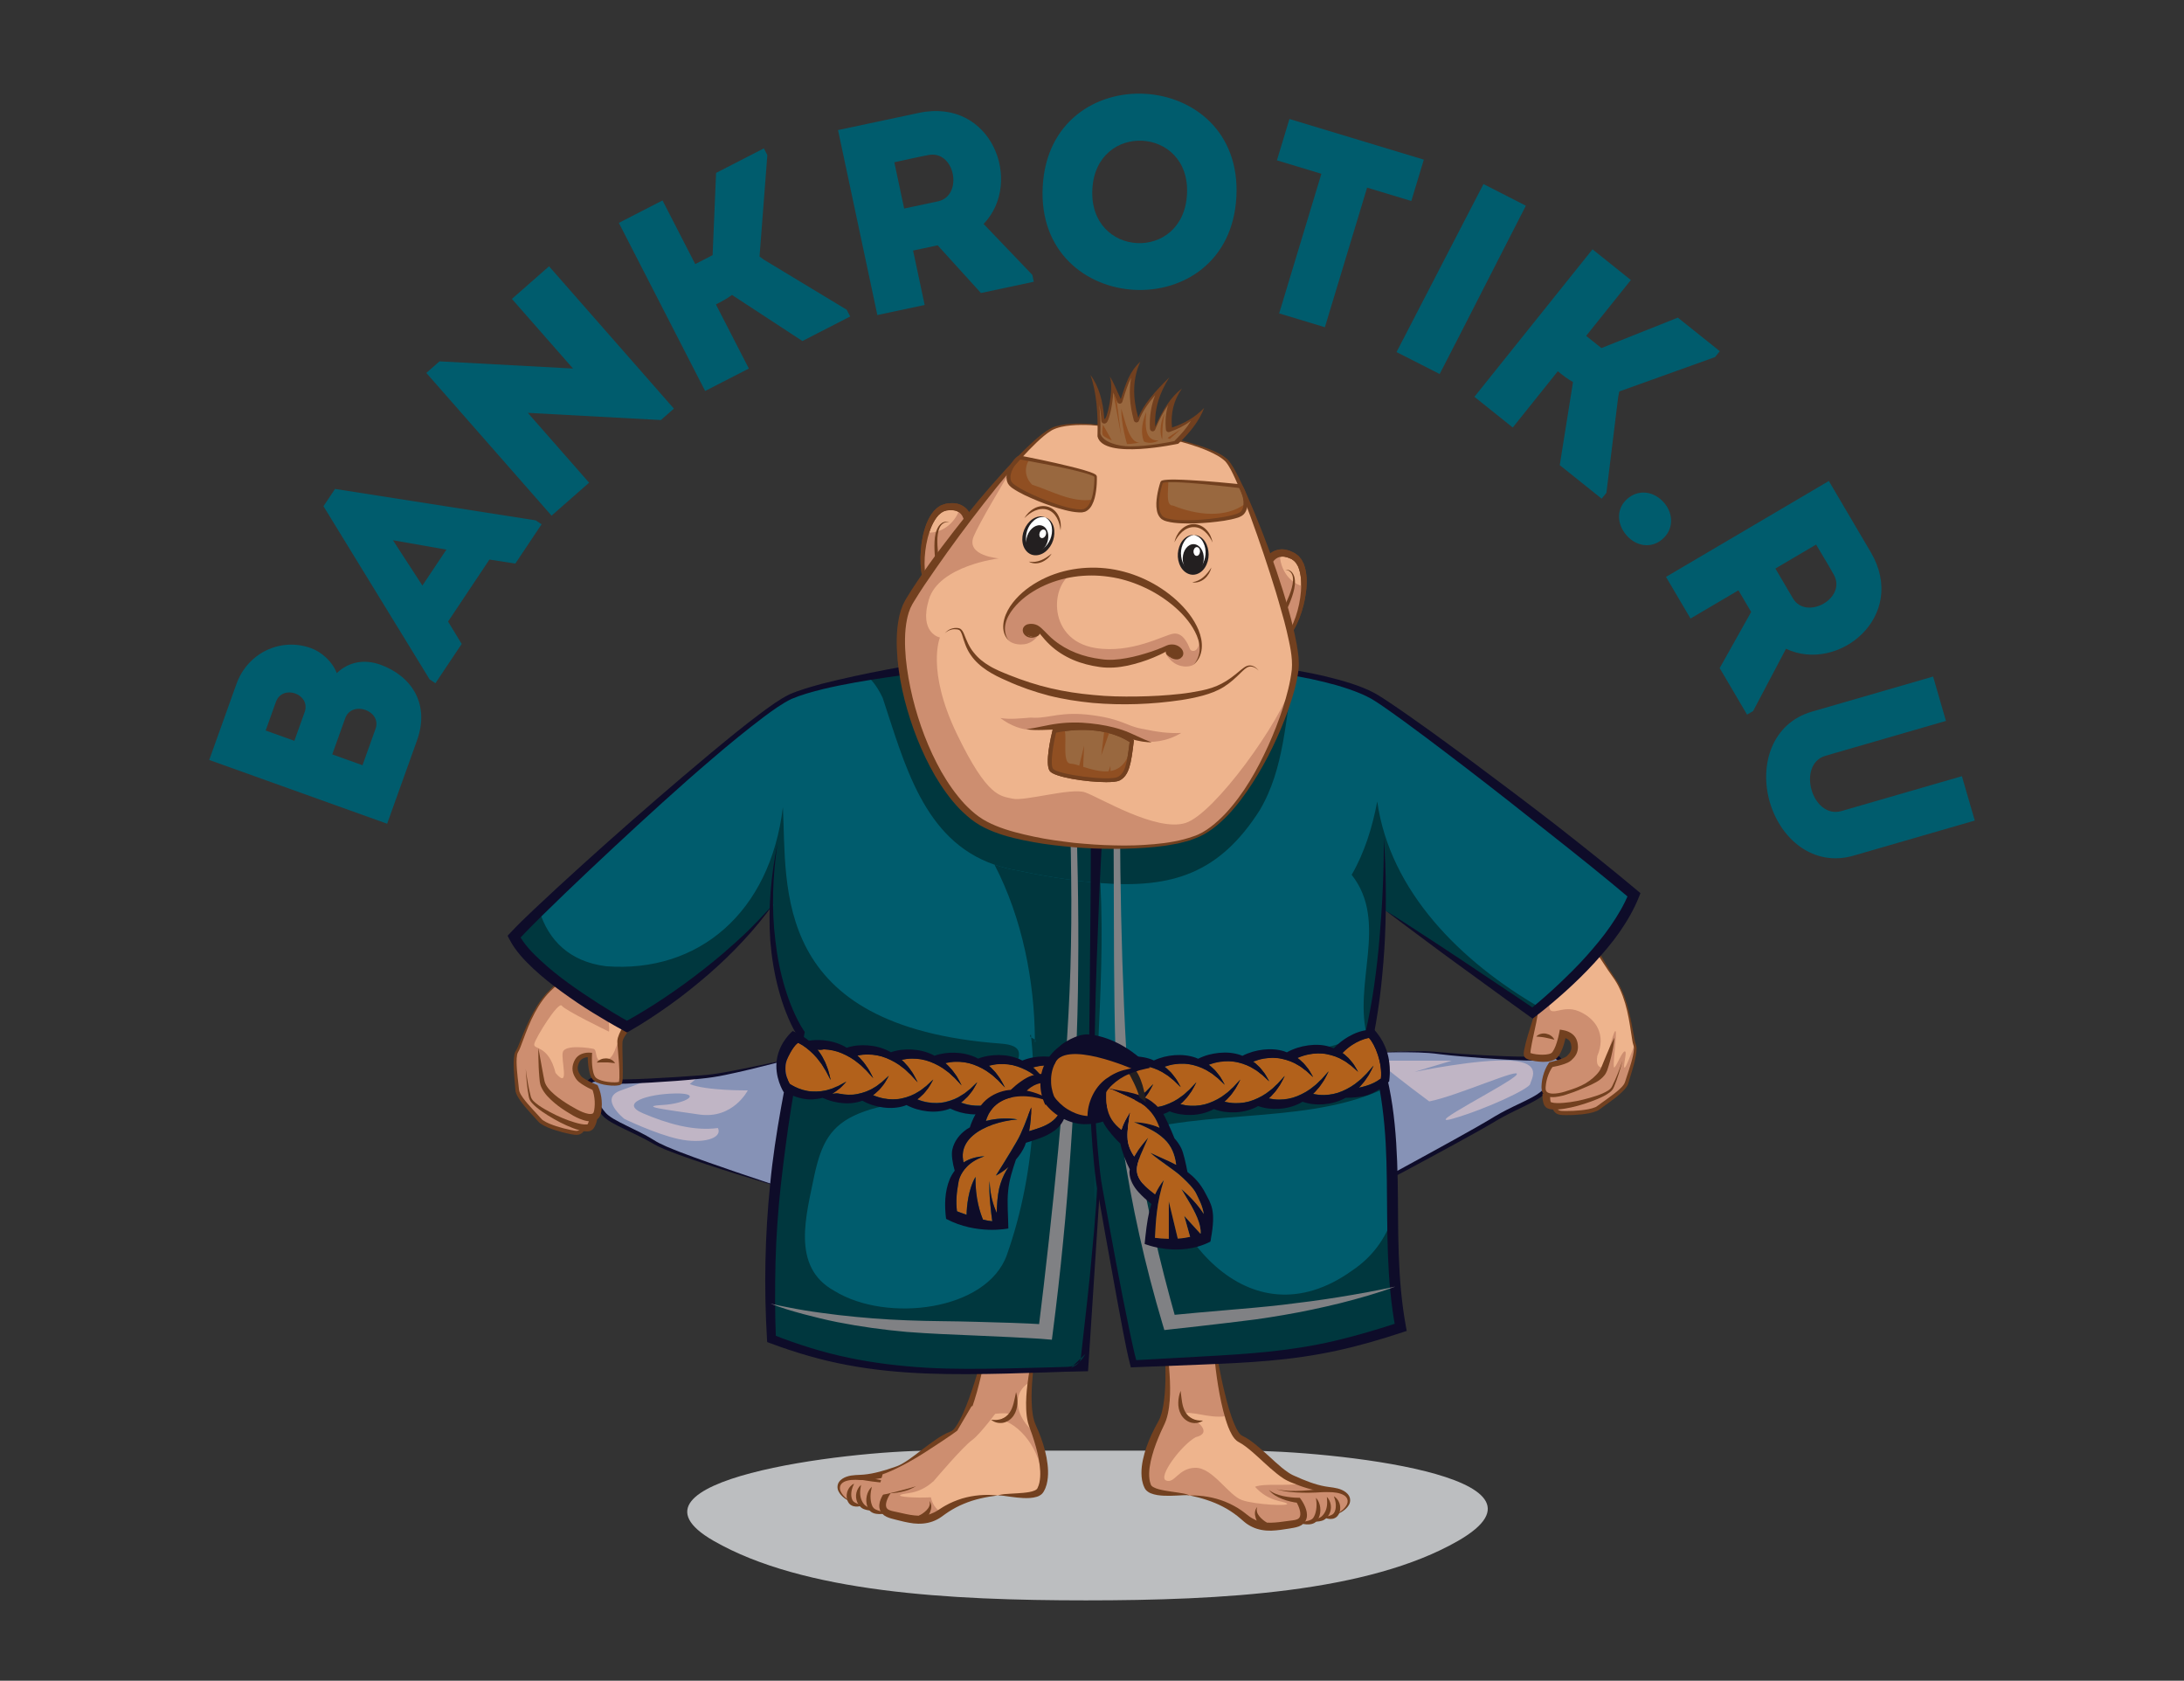 <?xml version="1.0" encoding="utf-8"?>
<!-- Generator: Adobe Illustrator 23.0.6, SVG Export Plug-In . SVG Version: 6.00 Build 0)  -->
<svg version="1.1" id="Layer_1" xmlns="http://www.w3.org/2000/svg" xmlns:xlink="http://www.w3.org/1999/xlink" x="0px" y="0px"
	 viewBox="0 0 890.67 685.33" style="enable-background:new 0 0 890.67 685.33;" xml:space="preserve">
<rect x="0" y="0" width="890.67" height="685.33" fill="#333333" stroke="none"/>
<style type="text/css">
	.st0{fill:#BCBEC0;}
	.st1{fill:#C0B5C5;}
	.st2{fill:#8692B6;}
	.st3{fill:#0E0C29;}
	.st4{fill:#EEB48D;}
	.st5{fill:#CD8E70;}
	.st6{fill:#72401F;}
	.st7{fill:#005C6D;}
	.st8{fill:#00373E;}
	.st9{fill:#808184;}
	.st10{fill:#FFFFFF;}
	.st11{fill:#231F20;}
	.st12{fill:#CC8D70;}
	.st13{fill:#99683F;}
	.st14{fill:#904F22;}
	.st15{fill:#B2611B;}
</style>
<g>
	<path class="st0" d="M379.88,591.53c-34.95,0-131.75,12.13-88.85,36.78c36.61,21.04,96.25,24.27,151.8,24.27
		c55.55,0,115.19-3.23,151.8-24.27c46.26-26.59-52.48-36.78-87.42-36.78H379.88z"/>
	<path class="st1" d="M325.12,431.16c0,0-26.82,6.56-35.03,7.56c-8.21,1.01-38.03,3.07-44.66,2.09c-4.92-2.15-5.7,1.67-5.7,1.67
		s2.53,7.3,6.69,11.93c3.12,3.48,12.75,6.64,20.64,11.54c7.89,4.9,55.79,19.51,55.79,19.51l-0.99-17.49L325.12,431.16z"/>
	<path class="st2" d="M290.09,438.72c-1.32,0.16-3.19,0.35-5.44,0.55l-3.36,2.77c6.63,2.78,23.67,2.58,23.67,2.58
		s-5.99,11.86-19.85,9.84c-13.86-2.03-24.8-3.32-14.99-3.87c9.81-0.55,16.63-4.92,5.22-4.71c-11.41,0.21-22.92,3.94-13.11,8.1
		c9.81,4.16,20.53,7.35,30.55,5.99c2.03,4.4-6.61,6.53-15.99,4.51c-9.38-2.03-22.12-8.21-22.12-8.21s-10.82-8.46-1.39-11.66
		c2.19-0.74,5.95-2.17,10.43-3.92c-8.03,0.39-15.38,0.55-18.28,0.12c-4.92-2.15-5.7,1.67-5.7,1.67s2.53,7.3,6.69,11.93
		c3.12,3.48,12.75,6.64,20.64,11.54c7.89,4.9,55.79,19.51,55.79,19.51l-0.99-17.49l3.26-36.83
		C325.12,431.16,298.29,437.71,290.09,438.72z"/>
	<path class="st3" d="M325.12,431.16c-6.48,1.77-13,3.39-19.53,4.98c-3.27,0.79-6.55,1.51-9.85,2.2c-3.29,0.7-6.67,1.2-10.01,1.52
		c-6.69,0.71-13.4,1.19-20.12,1.57c-3.36,0.19-6.72,0.35-10.09,0.45c-3.38,0.07-6.71,0.2-10.22-0.16l-0.09-0.01l-0.14-0.06
		c-0.49-0.2-0.98-0.37-1.46-0.48c-0.47-0.07-0.95-0.13-1.36-0.04c-0.41,0.07-0.75,0.24-1.03,0.52c-0.28,0.25-0.51,0.71-0.6,1.01
		l-0.03-0.48c1.35,3.66,3.11,7.31,5.45,10.41c0.6,0.79,1.2,1.51,1.91,2.08c0.71,0.6,1.55,1.12,2.38,1.63c1.7,1,3.49,1.88,5.29,2.77
		c3.61,1.76,7.28,3.5,10.75,5.64c3.32,2.15,7.12,3.51,10.84,5.01c7.5,2.89,15.12,5.48,22.73,8.11c7.62,2.61,15.27,5.12,22.92,7.64
		c-7.75-2.21-15.45-4.55-23.14-6.94c-7.69-2.39-15.34-4.92-22.93-7.67c-3.75-1.44-7.63-2.76-11.14-4.92
		c-3.46-1.98-7.09-3.66-10.73-5.41c-1.82-0.88-3.64-1.76-5.43-2.79c-0.89-0.54-1.78-1.07-2.61-1.76c-0.87-0.69-1.57-1.53-2.19-2.33
		c-2.54-3.32-4.33-7-5.8-10.86l-0.09-0.24l0.06-0.24c0.2-0.8,0.54-1.39,1.08-1.95c0.53-0.54,1.26-0.9,1.98-1.03
		c0.73-0.16,1.42-0.05,2.07,0.06c0.64,0.15,1.24,0.36,1.81,0.6l-0.23-0.07c3.17,0.35,6.59,0.27,9.91,0.22
		c3.35-0.07,6.7-0.2,10.04-0.37c6.7-0.34,13.4-0.76,20.08-1.26c6.68-0.38,13.21-1.91,19.8-3.19
		C311.99,434,318.54,432.55,325.12,431.16z"/>
	<path class="st1" d="M561,429.24c0,0,16.87-0.9,25.08,0.11c8.21,1.01,38.03,3.07,44.66,2.09c4.92-2.15,5.7,1.67,5.7,1.67
		s-2.53,7.3-6.69,11.93c-3.12,3.48-12.75,6.64-20.64,11.54c-7.89,4.9-45.45,25.05-45.45,25.05l-9.35-23.03L561,429.24z"/>
	<path class="st1" d="M561,429.24c0,0,16.87-0.9,25.08,0.11c8.21,1.01,38.03,3.07,44.66,2.09c4.92-2.15,5.7,1.67,5.7,1.67
		s-2.53,7.3-6.69,11.93c-3.12,3.48-12.75,6.64-20.64,11.54c-7.89,4.9-45.45,25.05-45.45,25.05l-9.35-23.03L561,429.24z"/>
	<path class="st2" d="M630.73,431.44c-6.62,0.97-36.45-1.08-44.66-2.09c-8.21-1.01-25.08-0.11-25.08-0.11l0.97,3.27h30.08
		l-15.14,4.56c0,0,26.33-5.44,39.34-4.56c13.01,0.87,8.21,7.55,7.78,9.53c-0.43,1.98-18.12,10.28-31.55,14.12
		c-13.43,3.84,23.77-14.61,26.01-17.91c2.24-3.31-24.09,8.64-35.61,10.87c-9.28-6.82-18.55-14.29-18.55-14.29l-2.21-1.09
		l-7.81,24.87l9.35,23.03c0,0,37.56-20.15,45.45-25.05c7.89-4.9,17.51-8.07,20.64-11.54c4.16-4.63,6.69-11.93,6.69-11.93
		S635.65,429.29,630.73,431.44z"/>
	<path class="st3" d="M561,429.24c5.81-0.4,11.63-0.64,17.46-0.62c2.91,0,5.85,0.13,8.75,0.44c2.89,0.26,5.79,0.48,8.69,0.68
		c5.8,0.39,11.61,0.71,17.42,0.93c2.9,0.11,5.81,0.19,8.71,0.22c2.88,0.01,5.83,0.07,8.59-0.25l-0.2,0.06
		c0.57-0.24,1.16-0.45,1.79-0.59c0.64-0.11,1.32-0.2,2.03-0.06c0.7,0.12,1.41,0.47,1.93,0.99c0.53,0.54,0.87,1.12,1.07,1.9
		l0.05,0.21l-0.08,0.23c-1.32,3.59-2.96,6.99-5.16,10.14c-0.56,0.78-1.14,1.54-1.82,2.27c-0.71,0.77-1.52,1.32-2.32,1.88
		c-1.62,1.06-3.3,1.92-4.97,2.77c-3.36,1.67-6.71,3.24-9.96,4.98c-1.64,0.87-3.17,1.81-4.8,2.78l-4.86,2.79
		c-6.51,3.65-13.05,7.2-19.6,10.75c-6.55,3.54-13.11,7.08-19.71,10.54l-0.71,0.37l-0.29-0.73l-9.16-23.11l-0.06-0.15l0.04-0.15
		l3.6-14.72L561,429.24z M561,429.24l-3.1,14.83l-3.1,14.65l-0.02-0.3l9.54,22.95l-1-0.36c13.05-7.17,26.18-14.22,39.12-21.56
		l4.81-2.79c1.56-0.94,3.2-1.96,4.85-2.85c3.3-1.82,6.72-3.35,10.04-4.98c1.65-0.82,3.3-1.66,4.8-2.63c0.73-0.5,1.47-1.01,2.02-1.61
		c0.6-0.62,1.16-1.34,1.69-2.07c2.09-2.94,3.74-6.29,5-9.68l-0.03,0.43c-0.08-0.33-0.32-0.8-0.61-1.07
		c-0.29-0.29-0.66-0.47-1.08-0.56c-0.42-0.1-0.91-0.03-1.4,0.04c-0.49,0.11-0.99,0.28-1.48,0.48l-0.13,0.05l-0.08,0.01
		c-6,0.53-11.75,0.08-17.6-0.2c-5.82-0.33-11.63-0.77-17.44-1.27c-2.9-0.26-5.8-0.52-8.7-0.89c-2.88-0.41-5.76-0.6-8.67-0.69
		C572.64,429.01,566.81,429.08,561,429.24z"/>
	<g>
		<path class="st4" d="M468.09,606.18c1.42,3.98,14.31,2.57,17.12,3.61c8.9,0.83,16.38,3.77,22.44,9.03
			c6.06,5.26,12.2,3.74,19.96,2.62c0.83-0.12,1.48-0.32,2.03-0.6l0.02,0c0.02,0,0.02,0,0.02,0c0.38,0.07,3.73,0.47,5.65-0.48
			c0,0,3.07-0.52,4.28-1.4c0.12-0.09,0.26-0.2,0.4-0.35c0.54,0.12,2.5,0.41,3.92-0.37c0.24-0.12,0.47-0.3,0.65-0.48
			c0.02-0.02,0.03-0.04,0.04-0.05c0.33-0.32,2.69-1.02,4.51-3.27c2.19-2.75,0.97-6.55-6.73-7.01c-0.13-0.01-0.28-0.03-0.41-0.03
			c-6.41-0.49-13.01-3.52-15.36-4.52c-5.99-2.54-14.44-13.18-20.8-16.16c-5.52-2.6-10.76-35.24-10.93-42.52l-19.76,2.25
			c-0.2,3.52,2.17,13.51,0.82,23.71C473.88,585.91,467.07,603.3,468.09,606.18z"/>
		<path class="st5" d="M475.14,546.45l19.76-2.25c0.09,3.8,3.34,28.6,4.88,33.3c-7.05,0.98-14.51-2.62-17.26-0.85
			c6.84,2.7,11.85,7.83,5.09,9.39c-5.84,3.23-15.62,16.32-12.04,17.67c3.58,1.34,4.91-5.11,11.95-5.19
			c7.04-0.08,13.49,11.27,19.01,13.18c5.52,1.91,19.99,2.58,18.27,1.38c-1.72-1.21-7.24-0.55-13-6.82
			c4.33-1.57,12.39-0.09,19.62-1.41c3,1.11,6.83,2.28,10.59,2.57c0.13,0.01,0.28,0.03,0.41,0.03c7.7,0.46,8.93,4.26,6.73,7.01
			c-1.83,2.26-4.18,2.95-4.51,3.27c-0.01,0.02-0.03,0.04-0.04,0.05c-0.18,0.18-0.41,0.36-0.65,0.48c-1.43,0.78-3.39,0.48-3.92,0.37
			c-0.14,0.14-0.27,0.25-0.4,0.35c-1.21,0.87-4.28,1.4-4.28,1.4c-1.92,0.95-5.27,0.55-5.65,0.48c0,0,0,0-0.02,0l-0.02,0
			c-0.55,0.28-1.21,0.48-2.03,0.6c-7.76,1.12-13.9,2.64-19.96-2.62c-6.06-5.26-13.54-8.2-22.44-9.03
			c-2.81-1.04-15.75,0.38-17.12-3.61c-4.34-12.59,5.68-19.15,7.76-34.85C477.21,561.04,476.34,550.03,475.14,546.45z"/>
		<path class="st6" d="M474.52,542.34c1.41,6.83,2.31,13.78,2.6,20.8c0.13,3.51,0.11,7.05-0.37,10.6c-0.24,1.78-0.58,3.56-1.19,5.34
			c-0.67,1.87-1.51,3.29-2.18,4.87c-1.36,3.13-2.63,6.3-3.5,9.54c-0.89,3.21-1.51,6.56-1.12,9.63c0.1,0.76,0.27,1.49,0.54,2.16
			l0.1,0.25c0.02,0.04,0.04,0.07,0.06,0.11c0.06,0.08,0.1,0.17,0.2,0.25c0.16,0.18,0.43,0.36,0.72,0.53
			c1.23,0.7,2.93,1.06,4.57,1.37c1.67,0.32,3.39,0.52,5.12,0.79c1.71,0.28,3.52,0.46,5.15,1.18c-1.73-0.22-3.46,0.04-5.21,0.08
			c-1.75,0.1-3.51,0.13-5.3,0.07c-1.79-0.1-3.6-0.25-5.54-1.04c-0.48-0.22-0.97-0.49-1.44-0.91c-0.24-0.19-0.46-0.46-0.66-0.73
			l-0.27-0.45l-0.16-0.35c-0.43-0.93-0.71-1.89-0.89-2.85c-0.64-3.86,0.06-7.53,1-10.99c1.01-3.46,2.36-6.77,3.99-9.93
			c0.77-1.59,1.79-3.14,2.34-4.54c0.6-1.49,0.99-3.13,1.29-4.79c0.57-3.33,0.82-6.77,0.91-10.22
			C475.44,556.25,475.08,549.29,474.52,542.34z"/>
		<path class="st6" d="M485.22,609.79c4.86-0.1,9.8,0.72,14.44,2.56c2.3,0.96,4.55,2.1,6.6,3.55c0.5,0.37,1.03,0.72,1.51,1.12
			c0.5,0.4,0.99,0.79,1.41,1.1c0.87,0.68,1.82,1.2,2.78,1.66c3.91,1.8,8.6,1.08,13.36,0.41l1.81-0.23c0.57-0.09,1.02-0.16,1.47-0.29
			c0.91-0.27,1.38-0.7,1.58-1.42c0.45-1.55-0.47-4-1.52-5.86l0.82,0.46c-1.17-0.14-2.24-0.35-3.34-0.61c-1.09-0.26-2.17-0.59-3.21-1
			c-2.08-0.8-4.14-1.97-5.47-3.73c1.7,1.41,3.77,2.07,5.84,2.54c1.04,0.24,2.1,0.37,3.15,0.5c1.05,0.12,2.14,0.19,3.15,0.19l0.48,0
			l0.34,0.46c0.8,1.08,1.4,2.18,1.91,3.42c0.47,1.24,0.88,2.64,0.57,4.28c-0.08,0.4-0.27,0.81-0.43,1.2
			c-0.22,0.37-0.5,0.73-0.77,1.06c-0.32,0.27-0.65,0.53-0.99,0.78c-0.35,0.18-0.7,0.34-1.05,0.5c-0.68,0.26-1.44,0.41-2.05,0.54
			l-1.78,0.31c-2.38,0.38-4.82,0.78-7.4,0.87c-2.56,0.06-5.3-0.35-7.75-1.52c-1.21-0.58-2.35-1.3-3.34-2.16l-1.39-1.2
			c-0.43-0.39-0.9-0.73-1.34-1.11c-1.83-1.42-3.78-2.71-5.87-3.78C494.57,612.2,489.97,610.8,485.22,609.79z"/>
		<path class="st6" d="M514.4,623.27c-0.56-0.7-0.95-1.34-1.35-2.06c-0.39-0.7-0.71-1.44-0.95-2.22c-0.23-0.77-0.39-1.59-0.29-2.41
			c0.08-0.81,0.43-1.56,0.93-2.1c-0.56,1.42-0.01,2.76,0.82,3.77c0.41,0.52,0.89,1,1.41,1.43c0.51,0.42,1.09,0.85,1.6,1.13
			L514.4,623.27z"/>
		<path class="st6" d="M529.65,620.85c1.39-0.24,2.72-0.42,3.93-0.76c1.3-0.36,1.92-0.78,2.41-1.9c0.51-1.02,0.76-2.26,0.88-3.5
			c0.1-1.26,0.01-2.55-0.2-3.95c0.96,1.04,1.55,2.44,1.73,3.89c0.2,1.46,0.02,2.98-0.64,4.41c-0.36,0.69-0.83,1.4-1.62,1.91
			c-0.83,0.46-1.55,0.59-2.31,0.64C532.35,621.68,530.95,621.41,529.65,620.85z"/>
		<path class="st6" d="M535.34,620.36c1.06-0.61,2.13-1.09,3.06-1.62c0.48-0.29,0.76-0.5,1.08-0.9c0.32-0.37,0.61-0.77,0.83-1.21
			c0.48-0.86,0.75-1.83,0.87-2.87c0.12-1.05,0.03-2.16-0.06-3.39c0.84,0.9,1.42,2.06,1.59,3.34c0.2,1.28-0.05,2.66-0.68,3.85
			c-0.34,0.58-0.74,1.12-1.24,1.58c-0.48,0.44-1.2,0.87-1.81,1C537.76,620.49,536.56,620.55,535.34,620.36z"/>
		<path class="st6" d="M539.86,618.6c1.15-0.21,2.22-0.42,3.07-0.8c0.44-0.21,0.74-0.4,0.96-0.7c0.25-0.28,0.43-0.67,0.57-1.08
			c0.3-0.83,0.35-1.81,0.29-2.79c-0.1-0.99-0.36-2-0.77-3.1c2.04,1.19,3.13,3.97,2.33,6.51c-0.21,0.63-0.56,1.25-1.07,1.77
			c-0.53,0.53-1.27,0.83-1.89,0.92C542.08,619.53,540.87,619.23,539.86,618.6z"/>
		<path class="st6" d="M544.57,617.76c1.9-1.15,3.9-2.48,4.77-4.42c0.41-0.95,0.33-1.99-0.24-2.72c-0.55-0.75-1.48-1.24-2.46-1.55
			c-0.98-0.32-2.04-0.49-3.11-0.57c-1.03-0.07-2.25-0.05-3.42-0.19c-2.34-0.25-4.61-0.77-6.84-1.41c-2.23-0.63-4.39-1.48-6.5-2.34
			l-0.78-0.32l-0.86-0.4c-0.59-0.26-1.08-0.6-1.62-0.9c-1.02-0.65-1.96-1.36-2.87-2.09c-3.64-2.9-6.81-6.13-10.17-9.01
			c-1.69-1.41-3.39-2.8-5.18-3.74c-1.51-0.78-2.25-1.98-2.88-3.02c-0.63-1.08-1.1-2.17-1.54-3.26c-1.64-4.39-2.64-8.84-3.51-13.32
			c-0.82-4.48-1.49-8.97-1.92-13.5c-0.22-2.26-0.41-4.52-0.53-6.79c-0.11-2.26-0.2-4.55,0.08-6.8c-0.04,2.26,0.34,4.5,0.61,6.74
			c0.31,2.23,0.68,4.46,1.08,6.68c0.84,4.43,1.71,8.85,2.79,13.21c1.07,4.35,2.25,8.71,3.95,12.73c0.43,0.99,0.89,1.97,1.42,2.83
			c0.53,0.87,1.16,1.62,1.71,1.83c2.27,1.08,4.15,2.49,5.94,3.97c1.78,1.47,3.47,3.01,5.15,4.52c1.66,1.53,3.29,3.06,4.99,4.45
			c0.84,0.7,1.71,1.35,2.57,1.95c0.44,0.26,0.87,0.6,1.31,0.81l0.66,0.35l0.77,0.35c2.04,0.94,4.08,1.77,6.15,2.53
			c2.07,0.75,4.19,1.37,6.33,1.75c2.04,0.39,4.56,0.42,6.81,1.43c1.11,0.51,2.23,1.23,2.91,2.41c0.7,1.18,0.58,2.7-0.06,3.75
			c-0.63,1.08-1.52,1.85-2.47,2.51C546.67,616.9,545.54,617.24,544.57,617.76z"/>
		<path class="st6" d="M542.12,608.22c-3.64,0.36-7.25,0.53-10.87,0.46c-3.61-0.09-7.27-0.36-10.72-1.43
			c3.52,0.8,7.14,0.79,10.71,0.61c3.57-0.2,7.15-0.64,10.64-1.26L542.12,608.22z"/>
		<path class="st6" d="M490.62,579.26c-1.33,0.95-3.15,1.28-4.88,0.83c-1.75-0.46-3.22-1.72-4.09-3.27
			c-0.87-1.56-1.19-3.3-1.13-4.94c0.03-1.65,0.37-3.23,0.95-4.74c0.23,1.6,0.34,3.15,0.6,4.62c0.26,1.47,0.65,2.86,1.34,4.03
			c0.68,1.17,1.68,2.13,2.88,2.71C487.52,579.1,489,579.33,490.62,579.26z"/>
	</g>
	<g>
		<path class="st4" d="M424.27,607.7c-1.9,3.78-14.48,1.31-17.37,2.1c-8.94,0.05-16.65,2.32-23.15,7.03
			c-6.5,4.71-12.48,2.65-20.11,0.86c-0.81-0.19-1.45-0.45-1.97-0.78l-0.02,0c-0.02,0-0.02,0-0.02,0c-0.39,0.03-3.76,0.14-5.59-0.97
			c0,0-3.01-0.79-4.14-1.77c-0.11-0.1-0.24-0.22-0.37-0.38c-0.54,0.07-2.52,0.19-3.88-0.71c-0.22-0.14-0.44-0.34-0.6-0.54
			c-0.01-0.02-0.03-0.04-0.04-0.06c-0.3-0.35-2.59-1.25-4.21-3.65c-1.95-2.93-0.39-6.61,7.32-6.39c0.13,0.01,0.28,0,0.41,0.01
			c6.43,0.08,13.27-2.36,15.7-3.15c6.19-2.01,15.54-11.86,22.14-14.28c5.73-2.1,13.81-34.16,14.62-41.4l19.48,3.98
			c-0.11,3.52-3.35,13.27-2.9,23.55C420.28,587.01,429.01,598.27,424.27,607.7z"/>
		<path class="st5" d="M419.66,582.09c-3.88-4.13-6.64-10.84-2.77-15.85c0.8-1.04,1.76-1.84,2.8-2.45c0.44-7.28,1.7-13.69,2.8-16.2
			L403,543.61c-0.43,3.78-5.84,28.2-7.78,32.74c6.94,1.59,14.69-1.34,17.27,0.67c-1.59,0.47-3.08,1.08-4.39,1.75
			c0.05,0.02,0.1,0.02,0.16,0.04c9.92,3.09,16.84,15.13,17.01,26.02c2.06-7.46-1.32-13.39-3.7-21.36
			C420.87,583.11,420.21,582.67,419.66,582.09z"/>
		<path class="st5" d="M379.64,610.56c-6.31,0.34-13.79-0.19-12.45-0.96c1.82-1.05,7.26,0.09,13.55-5.65
			c-4.17-1.94-12.33-1.18-19.42-3.13c-3.09,0.85-7,1.67-10.78,1.63c-0.13-0.01-0.28,0-0.41-0.01c-7.71-0.22-9.27,3.46-7.32,6.39
			c1.62,2.41,3.9,3.3,4.21,3.65c0.01,0.02,0.03,0.04,0.04,0.06c0.17,0.19,0.38,0.4,0.6,0.54c1.35,0.9,3.33,0.78,3.88,0.71
			c0.12,0.15,0.25,0.28,0.37,0.38c1.12,0.98,4.14,1.77,4.14,1.77c1.83,1.12,5.2,1.01,5.59,0.97c0,0,0,0,0.02,0l0.02,0
			c0.52,0.32,1.16,0.58,1.97,0.78c7.64,1.8,13.62,3.85,20.11-0.86c0.04-0.03,0.09-0.06,0.13-0.09
			C381.61,615.43,380.11,613.05,379.64,610.56z"/>
		<path class="st6" d="M423.46,543.55c-1.17,6.87-2.13,13.77-2.58,20.66c-0.21,3.44-0.27,6.9,0.01,10.26
			c0.15,1.68,0.4,3.34,0.86,4.88c0.42,1.44,1.3,3.07,1.93,4.72c1.35,3.28,2.41,6.7,3.11,10.24c0.63,3.53,1.01,7.25,0.04,11.04
			c-0.26,0.94-0.62,1.87-1.14,2.76l-0.19,0.33l-0.31,0.42c-0.22,0.25-0.47,0.5-0.72,0.67c-0.5,0.38-1.01,0.61-1.52,0.78
			c-2,0.61-3.81,0.61-5.61,0.55c-1.79-0.09-3.54-0.28-5.27-0.53c-1.74-0.19-3.44-0.61-5.18-0.53c1.69-0.58,3.5-0.6,5.23-0.72
			c1.75-0.11,3.48-0.17,5.17-0.34c1.67-0.17,3.39-0.38,4.68-0.97c0.3-0.15,0.59-0.3,0.77-0.47c0.11-0.08,0.16-0.16,0.22-0.24
			c0.02-0.04,0.04-0.08,0.07-0.11l0.12-0.24c0.33-0.64,0.56-1.36,0.73-2.1c0.65-3.03,0.33-6.41-0.27-9.69
			c-0.59-3.31-1.58-6.57-2.65-9.81c-0.52-1.63-1.23-3.13-1.74-5.05c-0.46-1.82-0.64-3.63-0.72-5.42c-0.16-3.58,0.13-7.11,0.57-10.6
			C419.95,557.08,421.46,550.24,423.46,543.55z"/>
		<path class="st6" d="M406.89,609.8c-4.82,0.59-9.52,1.58-13.85,3.41c-2.17,0.88-4.23,2-6.18,3.25c-0.48,0.33-0.97,0.63-1.43,0.98
			l-1.49,1.07c-1.06,0.77-2.26,1.39-3.52,1.86c-2.54,0.94-5.3,1.12-7.85,0.83c-2.55-0.31-4.95-0.93-7.29-1.52l-1.74-0.46
			c-0.59-0.18-1.34-0.39-1.99-0.72c-0.34-0.19-0.68-0.38-1.01-0.59c-0.32-0.28-0.62-0.57-0.92-0.87c-0.25-0.35-0.48-0.74-0.68-1.12
			c-0.12-0.41-0.28-0.83-0.32-1.23c-0.16-1.66,0.36-3.03,0.94-4.22c0.62-1.2,1.3-2.24,2.2-3.24l0.38-0.43l0.48,0.04
			c1.01,0.09,2.1,0.11,3.15,0.09c1.06-0.04,2.13-0.07,3.18-0.22c2.1-0.29,4.22-0.77,6.04-2.02c-1.49,1.64-3.64,2.63-5.78,3.24
			c-1.08,0.31-2.18,0.56-3.29,0.71c-1.12,0.16-2.21,0.28-3.38,0.31l0.86-0.38c-1.21,1.76-2.35,4.12-2.03,5.7
			c0.14,0.73,0.56,1.2,1.45,1.55c0.43,0.18,0.87,0.28,1.43,0.42l1.78,0.38c4.68,1.08,9.29,2.2,13.34,0.76
			c1-0.37,1.99-0.81,2.92-1.41c0.45-0.27,0.97-0.62,1.51-0.97c0.52-0.36,1.07-0.66,1.61-0.98c2.18-1.26,4.52-2.2,6.89-2.96
			C397.06,609.65,402.06,609.27,406.89,609.8z"/>
		<path class="st6" d="M374.69,618.05c0.53-0.24,1.15-0.62,1.69-0.99c0.56-0.38,1.07-0.82,1.53-1.3c0.92-0.94,1.59-2.22,1.15-3.69
			c0.45,0.58,0.73,1.35,0.74,2.17c0.02,0.82-0.2,1.62-0.5,2.37c-0.3,0.75-0.69,1.46-1.14,2.13c-0.46,0.68-0.9,1.28-1.52,1.93
			L374.69,618.05z"/>
		<path class="st6" d="M361.66,616.92c-1.35,0.45-2.77,0.59-4.23,0.38c-0.75-0.11-1.46-0.3-2.24-0.84
			c-0.74-0.57-1.14-1.32-1.44-2.04c-0.54-1.48-0.58-3.02-0.26-4.45c0.31-1.43,1.02-2.77,2.07-3.73c-0.34,1.37-0.54,2.65-0.55,3.91
			c0.01,1.25,0.15,2.5,0.57,3.56c0.39,1.15,0.97,1.63,2.23,2.1C358.98,616.26,360.3,616.56,361.66,616.92z"/>
		<path class="st6" d="M356.03,615.94c-1.23,0.07-2.43-0.09-3.62-0.53c-0.59-0.18-1.27-0.67-1.71-1.16c-0.46-0.5-0.81-1.08-1.1-1.68
			c-0.52-1.24-0.65-2.64-0.34-3.9c0.29-1.26,0.96-2.37,1.88-3.19c-0.2,1.22-0.39,2.32-0.36,3.37c0.03,1.05,0.21,2.03,0.61,2.93
			c0.18,0.46,0.44,0.89,0.72,1.28c0.28,0.43,0.55,0.66,1,0.99C354,614.66,355.03,615.24,356.03,615.94z"/>
		<path class="st6" d="M351.68,613.78c-1.06,0.54-2.29,0.73-3.56,0.41c-0.61-0.14-1.31-0.51-1.8-1.08
			c-0.46-0.57-0.76-1.21-0.91-1.86c-0.57-2.6,0.76-5.27,2.9-6.28c-0.51,1.06-0.85,2.04-1.04,3.02c-0.15,0.98-0.18,1.95,0.04,2.81
			c0.11,0.42,0.25,0.82,0.48,1.13c0.19,0.32,0.48,0.54,0.9,0.78C349.5,613.17,350.55,613.47,351.68,613.78z"/>
		<path class="st6" d="M347.06,612.53c-0.92-0.61-2.01-1.05-2.9-1.8c-0.89-0.74-1.71-1.59-2.24-2.72c-0.54-1.1-0.53-2.63,0.27-3.74
			c0.78-1.11,1.96-1.74,3.11-2.14c2.32-0.81,4.84-0.62,6.91-0.83c2.17-0.19,4.33-0.62,6.46-1.18c2.13-0.57,4.24-1.22,6.35-1.98
			l0.8-0.28l0.68-0.29c0.46-0.17,0.92-0.47,1.37-0.69c0.92-0.52,1.83-1.09,2.73-1.71c1.81-1.24,3.57-2.62,5.36-4
			c1.8-1.36,3.62-2.74,5.53-4.05c1.91-1.31,3.91-2.56,6.26-3.43c0.57-0.17,1.26-0.86,1.86-1.68c0.61-0.81,1.15-1.75,1.67-2.7
			c2.05-3.85,3.6-8.1,5.05-12.33c1.46-4.25,2.72-8.57,3.94-12.91c0.6-2.17,1.16-4.36,1.66-6.56c0.46-2.2,1.04-4.4,1.2-6.66
			c0.08,2.27-0.21,4.54-0.52,6.78c-0.32,2.25-0.7,4.48-1.12,6.71c-0.82,4.47-1.88,8.89-3.09,13.28c-1.26,4.38-2.65,8.73-4.66,12.96
			c-0.53,1.05-1.1,2.09-1.82,3.11c-0.72,0.98-1.56,2.11-3.14,2.76c-1.86,0.78-3.68,2.02-5.49,3.27c-3.6,2.57-7.04,5.51-10.92,8.08
			c-0.97,0.64-1.98,1.27-3.04,1.83c-0.57,0.25-1.08,0.55-1.69,0.76l-0.9,0.33l-0.81,0.25c-2.18,0.67-4.41,1.33-6.68,1.76
			c-2.27,0.44-4.59,0.76-6.94,0.8c-1.17,0.03-2.38-0.1-3.42-0.11c-1.07-0.02-2.14,0.06-3.15,0.3c-1,0.22-1.96,0.63-2.58,1.33
			c-0.63,0.69-0.8,1.71-0.48,2.69C343.4,609.72,345.27,611.22,347.06,612.53z"/>
		<path class="st6" d="M350.73,601.65c3.43,0.92,6.95,1.67,10.49,2.19c3.54,0.49,7.14,0.82,10.72,0.33
			c-3.53,0.76-7.2,0.71-10.81,0.48c-3.62-0.25-7.2-0.73-10.79-1.41L350.73,601.65z"/>
		<path class="st6" d="M404.19,578.92c1.6,0.21,3.1,0.11,4.37-0.37c1.25-0.47,2.33-1.35,3.11-2.45c0.8-1.1,1.3-2.45,1.69-3.89
			c0.4-1.45,0.64-2.98,1.01-4.55c0.45,1.55,0.64,3.16,0.53,4.8c-0.09,1.63-0.55,3.34-1.56,4.82c-1,1.46-2.57,2.59-4.36,2.9
			C407.21,580.47,405.43,579.97,404.19,578.92z"/>
		<path class="st5" d="M359.94,601.18c0,0,6.79-2.18,17.62-9.17s12.82-8.64,12.82-8.64l5.84-9.96h11.96c0,0-8.16,11.28-11.83,13.88
			c-3.68,2.61-15.59,16.65-15.59,16.65s-23.01,7.06-22.82,5.46C358.11,607.81,359.94,601.18,359.94,601.18z"/>
	</g>
	<g>
		<path class="st4" d="M666.67,426.15c-1.17-2.59-1.71-17.95-8.26-27.22c-6.56-9.28-10.18-17.06-10.18-17.06l-24.2,23.77
			c0,0,2.72,5.44,2.4,7.84c-0.32,2.4-4.48,15.83-3.52,16.79c0.96,0.96,8.8,2.24,11.03,0c2.24-2.24,3.36-8.8,3.36-8.8
			s3.84,0.48,4.64,3.68c0.8,3.2-0.48,4.89-2.08,6.36c-1.6,1.47-7.39,2.59-7.39,2.59s-2.85,3.68-3.01,9.44
			c-0.03,1.25,0.45,2.02,1.2,2.5l-0.03,0.01c-0.1,1.27-0.06,2.76,0.43,3.94c0.3,0.72,1.37,1.02,2.75,1.11l-0.01,0.01
			c0.17,1.19,0.86,2.6,3.12,2.72c3.94,0.21,12.58-0.21,15.03-2.19c2.45-1.97,10.55-7.02,11.41-10.09
			C664.22,438.48,667.84,428.74,666.67,426.15z"/>
		<path class="st5" d="M666.61,425.97c-1.71,4.63-3.48,9.11-3.99,9.34c-1.07,0.48,1.17-6.77,0-6.6c-1.17,0.17-3.09,5.48-4.22,6.55
			c-1.12,1.07,1.34-14.71,0.38-14.82c-0.96-0.11-4.28,14.64-4.28,14.64s-4.14,1.57-3.08-4.51c3.52-8.32-0.11-15.03-7.57-18.22
			c-7.46-3.19-12.9,4.25-11.94-4.17c0.76-6.65,12.47-19.19,17.37-24.18c-0.7-1.35-1.06-2.13-1.06-2.13l-24.2,23.77
			c0,0,2.72,5.44,2.4,7.84c-0.32,2.4-4.48,15.83-3.52,16.79c0.96,0.96,8.8,2.24,11.03,0c2.24-2.24,3.36-8.8,3.36-8.8
			s3.84,0.48,4.64,3.68c0.8,3.2-0.48,4.89-2.08,6.36c-1.6,1.47-7.39,2.59-7.39,2.59s-2.85,3.68-3.01,9.44
			c-0.03,1.25,0.45,2.02,1.2,2.5l-0.03,0.01c-0.1,1.27-0.06,2.76,0.43,3.94c0.3,0.72,1.37,1.02,2.75,1.11l-0.01,0.01
			c0.17,1.19,0.86,2.6,3.12,2.72c3.94,0.21,12.58-0.21,15.03-2.19s10.55-7.02,11.41-10.09c0.85-3.07,4.48-12.81,3.3-15.41
			C666.65,426.1,666.63,426.03,666.61,425.97z"/>
		<path class="st6" d="M632.26,446.18c-0.1,0.82-0.13,1.64-0.03,2.36c0.03,0.18,0.05,0.36,0.1,0.52l0.07,0.24l0.04,0.11
			c0,0-0.01-0.04-0.02-0.05c-0.16-0.14-0.01,0.05,0.28,0.14c1.28,0.41,3.23,0.34,4.97,0.21c3.6-0.28,7.16-1.04,10.69-2.05
			c1.76-0.5,3.5-1.06,5.16-1.78c1.62-0.76,3.35-1.5,4.02-3.13c1.65-3.27,2.93-6.76,4.17-10.24c-0.99,3.57-2.01,7.12-3.45,10.58
			c-0.19,0.41-0.37,0.88-0.71,1.31c-0.32,0.41-0.69,0.75-1.08,1.04c-0.77,0.6-1.6,1.08-2.44,1.52c-1.68,0.87-3.43,1.57-5.18,2.21
			c-3.5,1.27-7.14,2.34-10.89,2.93c-0.94,0.15-1.89,0.27-2.88,0.33c-1,0.04-1.99,0.09-3.18-0.21c-0.57-0.18-1.36-0.38-1.99-1.33
			c-0.07-0.11-0.15-0.25-0.19-0.35l-0.09-0.21l-0.15-0.42c-0.09-0.28-0.16-0.55-0.22-0.83c-0.23-1.1-0.26-2.14-0.22-3.17
			L632.26,446.18z"/>
		<path class="st6" d="M658.41,423.07c-0.21,2.66-0.73,5.23-1.33,7.79c-0.34,1.27-0.65,2.55-1.06,3.8l-0.61,1.88
			c-0.29,0.69-0.67,1.47-1.16,2.03c-0.97,1.17-2.11,2.04-3.32,2.7c-1.19,0.7-2.43,1.23-3.65,1.76c-2.44,1.06-4.83,2.12-7.38,2.92
			l0.05-0.02c-1.81,0.66-3.63,1.16-5.58,1.39c-0.97,0.11-1.99,0.11-3.04-0.16c-0.53-0.13-1.06-0.4-1.54-0.78
			c-0.21-0.23-0.42-0.46-0.61-0.7c-0.13-0.27-0.25-0.56-0.36-0.84c-0.26-1.19-0.18-2.14-0.09-3.09c0.09-0.97,0.26-1.93,0.51-2.88
			c0.51-1.9,1.21-3.68,2.39-5.42l0.2-0.29l0.44-0.1c1.66-0.38,3.37-0.86,4.91-1.46c0.76-0.3,1.52-0.67,1.9-1.05
			c0.59-0.57,1.08-1.15,1.38-1.75c0.3-0.6,0.41-1.23,0.38-1.93c-0.04-0.68-0.23-1.52-0.48-1.98c-0.5-1.02-1.94-1.77-3.24-1.97
			l1.62-1.2c-0.37,2.02-0.82,3.95-1.57,5.9c-0.39,0.97-0.82,1.94-1.51,2.92c-0.15,0.24-0.4,0.49-0.6,0.72
			c-0.24,0.24-0.57,0.49-0.86,0.68c-0.6,0.34-1.19,0.56-1.75,0.71c-2.26,0.54-4.31,0.34-6.36,0.06c-1.04-0.19-2.01-0.36-3.16-0.83
			c-0.3-0.18-0.59-0.15-1.21-0.91c-0.07-0.11-0.17-0.3-0.18-0.37l-0.06-0.22c-0.04-0.16-0.06-0.29-0.06-0.37
			c-0.02-0.21-0.02-0.38-0.01-0.53c0.03-0.62,0.12-1.12,0.22-1.63c0.81-3.95,2.04-7.6,3.2-11.31c0.29-0.92,0.59-1.85,0.83-2.74
			c0.25-0.8,0.17-1.66,0-2.61c-0.35-1.86-0.99-3.7-1.64-5.53c1.03,1.66,1.91,3.4,2.58,5.29c0.31,0.91,0.62,2.02,0.43,3.13
			c-0.15,1-0.34,1.95-0.53,2.91c-0.76,3.8-1.71,7.61-2.28,11.3c-0.06,0.45-0.1,0.91-0.1,1.26c0,0.09,0.01,0.16,0.01,0.19
			c0,0.04,0.01,0.03,0-0.01l-0.02-0.04c0-0.01-0.05-0.15-0.1-0.21c-0.16-0.2-0.15-0.17-0.15-0.19c-0.01-0.01-0.02-0.02-0.03-0.02
			l0.18,0.08c0.65,0.25,1.61,0.44,2.48,0.56c1.77,0.22,3.67,0.26,5.2-0.11c0.37-0.1,0.69-0.23,0.94-0.37
			c0.1-0.08,0.17-0.13,0.28-0.22c0.1-0.14,0.22-0.23,0.32-0.4c0.43-0.61,0.81-1.41,1.14-2.24c0.64-1.67,1.14-3.53,1.49-5.31
			l0.28-1.43l1.34,0.23c1.17,0.2,2.08,0.54,3.05,1.11c0.93,0.57,1.81,1.42,2.31,2.5c0.51,1.13,0.64,2.09,0.68,3.17
			c0.01,1.07-0.24,2.23-0.78,3.2c-0.54,0.97-1.27,1.72-1.97,2.35c-0.95,0.81-1.87,1.12-2.75,1.46c-1.78,0.62-3.53,1.01-5.34,1.34
			l0.64-0.39c-0.96,1.29-1.76,2.97-2.27,4.63c-0.26,0.84-0.45,1.7-0.58,2.58c-0.14,0.87-0.2,1.81-0.08,2.44
			c0.23,1.31,2.15,1.61,3.85,1.46c1.75-0.13,3.54-0.61,5.22-1.2l0.04-0.01l0.01,0c2.42-0.77,4.89-1.65,7.1-2.94
			c2.17-1.31,4.19-3.02,5.48-4.78c0.37-0.44,0.54-0.85,0.79-1.34l0.74-1.78l1.48-3.59C656.11,427.82,657.15,425.42,658.41,423.07z"
			/>
		<path class="st6" d="M634.59,450.99c0.13,0.87,0.56,1.5,1.27,1.79c0.36,0.15,0.77,0.21,1.24,0.23l1.52,0.03
			c2.04,0,4.1-0.09,6.13-0.3c2.01-0.23,4.09-0.53,5.82-1.25c0.19-0.1,0.43-0.18,0.58-0.31c0.16-0.1,0.34-0.22,0.57-0.41l1.28-0.94
			l2.53-1.81c1.67-1.22,3.33-2.43,4.83-3.78c0.74-0.68,1.45-1.4,1.94-2.16c0.42-0.63,0.66-1.81,1.01-2.76
			c0.65-1.98,1.31-3.94,1.89-5.92c0.55-1.97,1.11-4,1.16-5.95c-0.02-0.23-0.03-0.47-0.06-0.68c-0.07-0.21-0.08-0.34-0.19-0.66
			c-0.21-0.57-0.28-1.07-0.39-1.6c-0.19-1.04-0.34-2.07-0.49-3.1c-0.31-2.06-0.62-4.1-1.01-6.14c-0.77-4.06-1.85-8.09-3.57-11.84
			c-0.85-1.89-1.9-3.65-3.13-5.33c-1.21-1.69-2.39-3.42-3.51-5.17c-2.31-3.48-4.48-7.03-6.41-10.78l1.1,0.2
			c-2.01,1.99-3.99,4.01-6.03,5.97l-6.13,5.87c-2.03,1.96-4.14,3.85-6.21,5.78c-2.08,1.92-4.19,3.81-6.32,5.67
			c1.9-2.1,3.82-4.18,5.78-6.22c1.97-2.03,3.9-4.1,5.89-6.1l5.97-6.02c1.99-2,4.05-3.95,6.07-5.92l0.7-0.69l0.4,0.89
			c1.7,3.74,3.67,7.41,5.75,10.99c1.07,1.78,2.19,3.52,3.35,5.25c0.58,0.85,1.16,1.73,1.73,2.62c0.51,0.92,1.05,1.82,1.47,2.78
			c1.79,3.8,2.88,7.86,3.81,11.92c0.45,2.04,0.82,4.09,1.18,6.14c0.18,1.02,0.36,2.05,0.57,3.05c0.11,0.48,0.21,1.01,0.38,1.42
			c0.06,0.17,0.18,0.54,0.26,0.83c0.05,0.29,0.07,0.58,0.1,0.87c0,2.22-0.53,4.26-1.03,6.3c-0.53,2.03-1.14,4.03-1.75,6.01
			l-0.44,1.48c-0.11,0.41-0.32,1.15-0.65,1.61c-0.62,1-1.37,1.78-2.15,2.53c-1.56,1.46-3.22,2.76-4.92,3.98l-2.53,1.82l-1.23,0.91
			c-0.17,0.14-0.42,0.32-0.7,0.5c-0.26,0.19-0.53,0.28-0.79,0.42c-2.11,0.88-4.21,1.15-6.32,1.4c-2.1,0.22-4.21,0.33-6.32,0.31
			l-1.59-0.06c-0.56-0.03-1.2-0.12-1.8-0.38c-1.26-0.5-2.07-1.87-2.18-3.05L634.59,450.99z"/>
		<path class="st6" d="M633.9,423.96c-1.41-0.31-2.52-0.65-3.68-0.85c-0.57-0.13-1.14-0.19-1.74-0.26
			c-0.61-0.08-1.23-0.08-1.97-0.18c0.49-0.53,1.14-0.92,1.85-1.09c0.7-0.21,1.46-0.21,2.17-0.08c0.71,0.15,1.4,0.41,1.99,0.83
			C633.09,422.75,633.61,423.28,633.9,423.96z"/>
	</g>
	<g>
		<path class="st4" d="M210.83,428.72c1.68-2.3,5.34-17.22,13.65-24.96c8.31-7.74,13.45-14.62,13.45-14.62l18.83,28.22
			c0,0-3.77,4.77-3.95,7.18c-0.18,2.41,1.15,16.41,0.01,17.16c-1.14,0.74-9.07,0.4-10.8-2.25c-1.73-2.65-1.49-9.3-1.49-9.3
			s-3.86-0.31-5.29,2.65c-1.44,2.97-0.53,4.88,0.74,6.65c1.26,1.77,6.7,4.05,6.7,4.05s2.04,4.18,1.02,9.85
			c-0.22,1.23-0.85,1.89-1.68,2.2l0.02,0.02c-0.16,1.26-0.5,2.72-1.22,3.77c-0.44,0.64-1.55,0.72-2.92,0.52l0.01,0.01
			c-0.41,1.13-1.37,2.37-3.61,2.03c-3.9-0.6-12.27-2.78-14.27-5.21c-2-2.43-8.9-9.03-9.11-12.21S209.15,431.02,210.83,428.72z"/>
		<path class="st5" d="M252.81,424.54c0.02-0.24,0.08-0.5,0.16-0.78c-2.29,2.51-1.93,7.32-5.87,8.62c-5.17,1.71-3.15-4.27-5.07-4.69
			c-1.91-0.43-11.52-1.81-12.48,1.28c-0.96,3.09,3.09,15.67-2.99,8.53c-2.99-11.94-9.38-9.17-8.64-11.95
			c0.75-2.78,9.81-17.37,11.19-15.45c1.39,1.92,18.34,10.13,19.19,10.55c0.45,0.23-0.36-9.03-1.22-17.76l-9.18-13.75
			c0,0-5.14,6.88-13.45,14.62c-8.31,7.74-11.97,22.66-13.65,24.96c-1.68,2.3-0.12,12.57,0.09,15.76c0.21,3.18,7.11,9.78,9.11,12.21
			c2,2.43,10.36,4.61,14.27,5.21c2.24,0.34,3.2-0.9,3.61-2.03l-0.01-0.01c1.37,0.2,2.48,0.12,2.92-0.52
			c0.72-1.05,1.06-2.51,1.22-3.77l-0.02-0.02c0.83-0.31,1.46-0.96,1.68-2.2c1.02-5.67-1.02-9.85-1.02-9.85s-5.44-2.28-6.7-4.05
			c-1.26-1.77-2.17-3.68-0.74-6.65c1.44-2.97,5.29-2.65,5.29-2.65s-0.24,6.65,1.49,9.3c1.73,2.65,9.67,3,10.8,2.25
			C253.96,440.95,252.64,426.95,252.81,424.54z"/>
		<path class="st6" d="M243.66,455.77c-0.17,1.01-0.41,2.03-0.86,3.05c-0.12,0.26-0.24,0.51-0.39,0.77l-0.24,0.38l-0.13,0.19
			c-0.07,0.09-0.17,0.21-0.26,0.3c-0.82,0.8-1.63,0.84-2.22,0.9c-1.23,0.04-2.19-0.2-3.16-0.45c-0.95-0.26-1.86-0.57-2.75-0.91
			c-3.56-1.35-6.9-3.13-10.06-5.09c-1.59-0.99-3.15-2.03-4.62-3.23c-0.73-0.6-1.44-1.24-2.08-1.98c-0.32-0.37-0.61-0.78-0.84-1.24
			c-0.25-0.49-0.32-0.98-0.43-1.43c-0.7-3.68-0.97-7.37-1.21-11.07c0.5,3.66,1.04,7.34,1.99,10.88c0.32,1.74,1.86,2.82,3.3,3.89
			c1.48,1.04,3.07,1.94,4.69,2.79c3.25,1.71,6.59,3.18,10.05,4.19c1.67,0.49,3.57,0.95,4.9,0.81c0.3-0.03,0.48-0.18,0.3-0.08
			c-0.02,0.01-0.03,0.04-0.03,0.04l0.06-0.1l0.11-0.22c0.07-0.15,0.14-0.32,0.2-0.49c0.24-0.69,0.38-1.5,0.45-2.32L243.66,455.77z"
			/>
		<path class="st6" d="M258.04,418.37c-1.26,1.33-2.44,2.87-3.36,4.39c-0.23,0.38-0.43,0.77-0.58,1.15
			c-0.14,0.4-0.22,0.62-0.24,1.09c-0.05,0.91-0.05,1.89-0.03,2.85c0.03,3.88,0.25,7.74,0.12,11.7c-0.03,0.5-0.06,1-0.16,1.54
			c-0.08,0.28-0.05,0.53-0.43,1.02c-0.46,0.37-0.73,0.35-1.01,0.43c-1.08,0.2-2.06,0.17-3.07,0.13c-1.99-0.14-3.98-0.42-5.91-1.31
			c-0.48-0.23-0.95-0.52-1.39-0.9c-0.44-0.43-0.77-0.93-0.98-1.42c-0.44-0.98-0.68-1.98-0.86-2.97c-0.34-1.99-0.47-3.94-0.47-5.95
			l0.8,0.9c-1.49-0.02-3.16,0.5-3.93,1.6c-0.38,0.5-0.69,1.31-0.84,2.02c-0.15,0.72-0.12,1.42,0.09,2.08
			c0.21,0.67,0.61,1.32,1.1,1.98c0.33,0.44,1.02,0.92,1.72,1.34c1.42,0.84,3.03,1.58,4.59,2.22l0.48,0.2l0.21,0.45
			c0.9,1.98,1.32,3.86,1.49,5.88c0.08,1,0.08,2,0,3c-0.03,0.5-0.1,1-0.17,1.49c-0.02,0.22-0.1,0.53-0.19,0.85
			c-0.11,0.31-0.15,0.62-0.34,0.93c-0.19,0.31-0.39,0.62-0.61,0.91c-0.28,0.25-0.59,0.49-0.9,0.7c-0.65,0.33-1.34,0.53-1.95,0.55
			c-1.23,0.07-2.31-0.15-3.29-0.46c-1.98-0.63-3.68-1.49-5.38-2.57l0.1,0.06c-2.36-1.38-4.56-2.84-6.62-4.6
			c-2.03-1.76-4.06-3.68-5.28-6.37c-0.32-0.64-0.49-1.44-0.61-2.15c-0.08-0.65-0.13-1.31-0.19-1.97c-0.1-1.31-0.21-2.62-0.26-3.93
			c-0.08-2.62-0.2-5.23-0.12-7.85l1.39,7.71l0.71,3.83l0.39,1.9c0.16,0.56,0.29,1.04,0.6,1.55c0.54,1,1.32,1.93,2.2,2.79
			c0.86,0.87,1.82,1.68,2.82,2.43c2.01,1.49,4.17,2.92,6.35,4.09l0.1,0.06c1.46,0.85,3.09,1.69,4.66,2.17
			c0.79,0.26,1.57,0.37,2.19,0.33c0.64-0.08,0.88-0.18,1.07-0.57c0.07-0.07,0.08-0.26,0.13-0.37c0.05-0.12,0.1-0.26,0.13-0.5
			c0.07-0.42,0.14-0.84,0.17-1.27c0.08-0.85,0.1-1.7,0.05-2.56c-0.1-1.67-0.44-3.48-1.03-4.91l0.69,0.65
			c-1.69-0.77-3.28-1.58-4.87-2.62c-0.78-0.54-1.6-1.07-2.32-2.06c-0.53-0.78-1.05-1.67-1.33-2.72c-0.29-1.04-0.26-2.18,0-3.18
			c0.28-1,0.64-1.88,1.34-2.78c0.69-0.86,1.66-1.43,2.63-1.74c0.99-0.31,1.93-0.43,2.99-0.36l0.84,0.05l-0.04,0.85
			c-0.08,1.86-0.05,3.8,0.23,5.64c0.14,0.92,0.34,1.83,0.68,2.62c0.17,0.41,0.38,0.73,0.62,0.99c0.29,0.26,0.64,0.5,1.03,0.7
			c1.6,0.77,3.52,1.08,5.38,1.21c0.92,0.05,1.9,0.07,2.73-0.08c0.57-0.2,0.2,0.14,0.39-0.41c0.07-0.41,0.1-0.89,0.12-1.35
			c0.09-3.8-0.31-7.68-0.63-11.55c-0.07-0.98-0.17-1.93-0.22-2.96c-0.04-0.5,0.06-1.25,0.21-1.77c0.16-0.54,0.34-1.05,0.55-1.53
			c0.83-1.93,1.88-3.59,2.97-5.34L258.04,418.37z"/>
		<path class="st6" d="M238.64,460.14c-0.35,1.14-1.42,2.31-2.76,2.54c-0.64,0.13-1.28,0.09-1.84,0.01l-1.57-0.27
			c-2.07-0.41-4.11-0.95-6.12-1.6c-2.01-0.68-4.01-1.37-5.9-2.66c-0.23-0.19-0.47-0.33-0.69-0.57c-0.23-0.23-0.44-0.46-0.58-0.63
			l-1.02-1.14l-2.11-2.3c-1.41-1.54-2.77-3.16-4-4.9c-0.6-0.89-1.19-1.81-1.59-2.91c-0.23-0.52-0.28-1.28-0.3-1.71l-0.13-1.54
			c-0.19-2.07-0.39-4.15-0.49-6.24c-0.07-2.1-0.17-4.2,0.28-6.38c0.08-0.28,0.16-0.55,0.27-0.83c0.14-0.27,0.33-0.6,0.43-0.76
			c0.25-0.36,0.45-0.86,0.66-1.31c0.41-0.94,0.79-1.9,1.18-2.87c0.77-1.93,1.56-3.86,2.41-5.77c1.73-3.79,3.63-7.54,6.16-10.9
			c0.6-0.86,1.32-1.63,2-2.42c0.74-0.75,1.48-1.49,2.23-2.21c1.48-1.45,2.94-2.93,4.35-4.45c2.77-3.08,5.45-6.27,7.88-9.58
			l0.57-0.78l0.55,0.81c1.58,2.35,3.19,4.67,4.74,7.04l4.62,7.11c1.55,2.37,3.01,4.79,4.52,7.18c1.5,2.4,2.96,4.82,4.39,7.27
			c-1.71-2.26-3.39-4.54-5.03-6.84c-1.63-2.31-3.3-4.59-4.89-6.93l-4.8-6.99c-1.6-2.33-3.12-4.72-4.68-7.07l1.12,0.03
			c-2.65,3.27-5.5,6.31-8.47,9.24c-1.46,1.49-2.96,2.93-4.5,4.34c-1.55,1.4-2.93,2.91-4.15,4.58c-2.45,3.32-4.33,7.04-5.92,10.86
			c-0.79,1.91-1.52,3.85-2.24,5.8c-0.36,0.97-0.72,1.95-1.11,2.93c-0.22,0.49-0.39,0.97-0.71,1.49c-0.18,0.28-0.21,0.42-0.32,0.61
			c-0.07,0.21-0.13,0.44-0.19,0.66c-0.35,1.92-0.21,4.02-0.08,6.06c0.16,2.06,0.4,4.11,0.64,6.18c0.15,1,0.14,2.21,0.43,2.9
			c0.32,0.85,0.87,1.7,1.45,2.51c1.19,1.63,2.57,3.16,3.96,4.69l2.11,2.29l1.06,1.18c0.19,0.23,0.34,0.38,0.48,0.51
			c0.12,0.15,0.34,0.28,0.51,0.42c1.55,1.06,3.52,1.78,5.44,2.42c1.94,0.62,3.94,1.13,5.94,1.54l1.5,0.28
			c0.47,0.08,0.88,0.1,1.26,0.03c0.75-0.14,1.3-0.67,1.6-1.49L238.64,460.14z"/>
		<path class="st6" d="M243.35,433.28c0.43-0.61,1.04-1.02,1.69-1.3c0.66-0.29,1.38-0.41,2.11-0.41c0.73,0.02,1.46,0.17,2.11,0.52
			c0.66,0.31,1.21,0.82,1.58,1.45c-0.75-0.05-1.35-0.18-1.96-0.23c-0.6-0.06-1.18-0.11-1.76-0.1
			C245.96,433.16,244.8,433.26,243.35,433.28z"/>
	</g>
	<path class="st7" d="M666.36,364.88c-8.96,23.46-41.38,48.19-41.38,48.19l-60.55-42.23c0,0,1.7,19.19-5.97,51.18
		c15.44,39.93,5.19,78.37,12.77,119.22c-40.21,13.34-58.02,12.2-108.94,14.85c-3.06-10.53-14.15-73.82-14.15-73.82l-5.39,75.85
		c-60.34,1.65-89.07,2.48-128.03-12.27c-1.97-35.32,0.22-70.91,11.67-124.7c0,0-14.43-25.16-11.02-52.44
		c-24.73,31.13-59.7,49.89-59.7,49.89s-37.96-20.47-46.05-36.68c10.66-11.93,95.94-90.68,113.01-98
		c17.05-7.32,66.21-13.29,66.21-13.29l135.58,3.22c0,0,23.8,3.32,35.74,10.07C572.1,290.68,638.21,340.99,666.36,364.88z"/>
	<g>
		<path class="st7" d="M666.36,364.88c-8.96,23.46-41.38,48.19-41.38,48.19l-60.55-42.23c0,0,1.7,19.19-5.97,51.18
			c15.44,39.93,5.19,78.37,12.77,119.22c-40.21,13.34-58.02,12.2-108.94,14.85c-3.06-10.53-14.15-73.82-14.15-73.82l-5.39,75.85
			c-60.34,1.65-89.07,2.48-128.03-12.27c-1.97-35.32,0.22-70.91,11.67-124.7c0,0-14.43-25.16-11.02-52.44
			c-24.73,31.13-59.7,49.89-59.7,49.89s-37.96-20.47-46.05-36.68c10.66-11.93,95.94-90.68,113.01-98
			c17.05-7.32,66.21-13.29,66.21-13.29l135.58,3.22c0,0,23.8,3.32,35.74,10.07C572.1,290.68,638.21,340.99,666.36,364.88z"/>
	</g>
	<path class="st8" d="M388.85,270.64c0,0-17.27,2.1-34.89,5.33c3.05,2.67,4.89,6.32,5.98,8.51c9,27,16.64,58.12,45.63,68.11
		c2.6,0.9,5.36,1.64,8.32,2.18c11.21,2.34,23.09,4.4,34.87,5.32c29.45,2.31,48.67-4.08,65.01-29.76
		c10.19-17.32,10.22-37.18,13.94-55.63C517.1,273.94,388.85,270.64,388.85,270.64z"/>
	<path class="st8" d="M561.66,326.82c-1.98,10.47-5.17,20.82-10.43,29.9c15.27,19.38,0.19,44.57,6.52,66.7
		c4.06,12.18,5.9,25.48,9.19,38.05c-1.05-13.08-3.34-26.18-8.47-39.45c7.67-31.99,5.97-51.18,5.97-51.18l60.55,42.23
		c0,0,1.08-0.83,2.89-2.3C595.71,392.14,566.86,363.54,561.66,326.82z"/>
	<path class="st8" d="M422.04,423.88c0,0.39,0.02,0.79,0.02,1.18C422.59,424.54,422.43,424.18,422.04,423.88z"/>
	<path class="st8" d="M448.76,360.09c-11.78-0.92-23.66-2.99-34.87-5.32c-2.96-0.54-5.72-1.28-8.32-2.18
		c11.47,22.08,16.32,47.79,16.47,71.3c0.39,0.3,0.54,0.65,0.02,1.18c0-0.39-0.01-0.79-0.02-1.18c-0.41-0.31-1.06-0.55-1.5-0.85
		c1.14,11.4,1.39,22.79,0.77,34.01c2.97,0.65,5.95,1.43,8.93,2.34h-1.63h1.63c-2.98-0.92-5.95-1.69-8.93-2.34
		c-1.05,18.96-4.61,37.43-10.69,54.66c-8.17,22.89-49.04,27.79-70.29,14.71c-17.98-9.81-11.44-31.06-8.17-47.41
		c5.49-24.69,14.07-31.04,86.77-32.72c-16.15-5.35,7.66-19.38-10.76-20.74c-93.99-6.94-87.19-63.75-88.89-96.4
		c-5.19,42.86-34.32,67.76-72.13,64.85c-14.95-1.87-23.48-10.69-27.14-22.47c-4.99,4.81-8.66,8.48-10.37,10.4
		c8.09,16.22,46.05,36.68,46.05,36.68s34.97-18.77,59.7-49.89c-3.42,27.28,11.02,52.44,11.02,52.44
		c-11.45,53.79-13.64,89.38-11.67,124.7c38.96,14.75,67.69,13.92,128.03,12.27l4.36-61.39C444.21,451.71,451.1,405.53,448.76,360.09
		z"/>
	<path class="st8" d="M420.54,423.03c-0.04-0.41-0.07-0.83-0.11-1.24C419.86,422.36,420.08,422.72,420.54,423.03z"/>
	<path class="st8" d="M557.42,422.16c-34.83,11.73-72.32,16.25-110.02,13.5c-0.29,6.49-0.56,12.98-0.74,19.45
		c0.87,3.67,1.88,7.34,3.03,10.99c34.36-15.32,79.53-6.46,113.41-21.57c-1.52-7.17-3.09-14.31-5.36-21.11
		C557.62,423.01,557.53,422.58,557.42,422.16z"/>
	<path class="st8" d="M551.21,518.24c-42.04,29.87-78.32-15.17-81.75-58.4c-0.94-11.82-20.09,6.73-22.8-4.73
		c-0.4,13.95-0.43,27.84,0.46,41.63l1.03-14.46c0,0,11.09,63.3,14.15,73.82c50.92-2.65,68.73-1.51,108.94-14.85
		c-2.82-15.18-3.17-30.03-3.3-44.75C564.99,504.89,560.01,512.37,551.21,518.24z"/>
	<path class="st3" d="M448.71,482.32l-4.93,75.89l-0.06,0.92l-0.93,0.03l0,0c-5.4,0.08-10.8,0.27-16.2,0.46l-16.2,0.48
		c-10.81,0.26-21.64,0.39-32.48-0.03c-10.84-0.42-21.71-1.44-32.43-3.47c-10.73-1.98-21.24-5.11-31.43-8.91l-1.18-0.44l-0.08-1.28
		c-1.26-21-0.85-42.13,1.29-63.07c0.99-10.48,2.6-20.88,4.44-31.22c1.87-10.34,3.87-20.65,6.28-30.86l0.26,1.29
		c-1.89-3.04-3.22-6.05-4.48-9.2c-1.24-3.13-2.25-6.33-3.11-9.56c-1.73-6.47-2.79-13.08-3.33-19.71c-0.95-13.29,0.29-26.6,2.9-39.53
		c-1.93,13.05-2.44,26.33-0.84,39.33c0.73,6.5,1.98,12.94,3.86,19.17c0.94,3.11,2.02,6.18,3.3,9.16c1.27,2.94,2.75,5.94,4.43,8.45
		l0.39,0.58l-0.13,0.71c-1.92,10.27-3.91,20.53-5.5,30.84c-1.62,10.31-2.95,20.65-4.13,31c-1.12,10.36-1.86,20.75-2.15,31.16
		c-0.24,10.41-0.28,20.83,0.16,31.26l-1.08-1.48c9.97,3.94,20.23,7.17,30.73,9.35c10.5,2.21,21.2,3.45,31.95,4.09
		c10.76,0.61,21.55,0.44,32.34,0.28l16.19-0.39l8.09-0.24c1.35,0.01,2.7-0.18,4.03-0.94c1.33-0.82,2.65-1.93,3.93-4.3l0,0
		l-5.82,5.57c3.33-1.35,3.97-2.89,4.04-4.48l0.53-4.73l1.06-9.45c0.68-6.3,1.46-12.6,2.06-18.91l1.76-18.93
		c0.46-6.32,1.03-12.63,1.37-18.96L448.71,482.32z"/>
	<path class="st3" d="M564.35,341.85c0.51,6.7,0.74,13.43,0.8,20.15c0.05,6.73-0.01,13.46-0.33,20.19
		c-0.3,6.73-0.88,13.45-1.59,20.16c-0.73,6.71-1.78,13.39-3.05,20.05l-0.08-1c3.79,9.47,6.26,19.43,7.75,29.49
		c1.46,10.07,1.94,20.21,2.15,30.28c0.2,10.08,0.06,20.1,0.42,30.07c0.34,9.96,1.14,19.89,2.93,29.62l0.34,1.85l-1.78,0.58
		c-8.79,2.89-17.7,5.52-26.78,7.47c-9.08,1.98-18.31,3.28-27.53,4.09c-9.23,0.82-18.45,1.22-27.65,1.59l-27.58,1.09l-1.18,0.05
		l-0.28-1.08c-1.19-4.59-2.03-9.07-2.92-13.61l-2.54-13.58l-4.91-27.18l-2.4-13.6c-0.39-2.29-0.81-4.49-1.16-6.84
		c-0.31-2.3-0.56-4.59-0.8-6.89c-0.93-9.19-1.43-18.4-1.74-27.62c-0.6-18.46,0.04-36.85,0.08-55.26l0.26-27.61
		c0.01-9.21,0.12-18.41,0.07-27.62l4.9,0.14c-0.58,9.18-0.97,18.38-1.43,27.57l-1.06,27.58c-0.36,9.19-0.56,18.39-0.74,27.59
		c-0.16,9.2-0.33,18.38-0.08,27.56c0.22,9.18,0.87,18.34,1.81,27.46c0.25,2.28,0.51,4.56,0.83,6.82c0.34,2.2,0.79,4.51,1.19,6.76
		l2.47,13.58c1.67,9.05,3.32,18.1,5.11,27.12l2.74,13.51c0.95,4.48,1.89,9.03,3.07,13.33l-1.46-1.03l27.57-1.52
		c9.18-0.51,18.35-1.03,27.45-1.97c9.1-0.94,18.11-2.33,26.99-4.41c8.87-2.09,17.64-4.67,26.33-7.55l-1.44,2.44
		c-1.87-10.01-2.71-20.16-3.08-30.25c-0.37-10.1-0.32-20.16-0.45-30.16c-0.11-10-0.5-19.96-1.81-29.78
		c-1.25-9.83-3.5-19.51-6.95-28.79l-0.19-0.51l0.11-0.5c1.46-6.49,2.72-13.05,3.66-19.66c0.93-6.62,1.72-13.26,2.24-19.94
		c0.55-6.67,1.04-13.36,1.3-20.06C564.22,355.28,564.38,348.57,564.35,341.85z"/>
	<path class="st3" d="M388.91,268.18c5.64,0.36,11.29,0.63,16.94,0.92c5.65,0.31,11.29,0.55,16.94,0.77
		c11.29,0.46,22.59,0.95,33.89,1.23c11.3,0.31,22.59,0.73,33.89,0.95l33.9,0.69l0.07,0l0.06,0.01c7.11,1.05,14.12,2.45,21.05,4.35
		c3.47,0.94,6.91,2.01,10.29,3.37l2.51,1.09l2.46,1.25c1.56,0.94,3.14,1.88,4.61,2.88c11.91,7.96,23.36,16.41,34.84,24.87
		c11.44,8.5,22.82,17.08,34.1,25.79c11.22,8.79,22.39,17.65,33.34,26.84l1.2,1.01l-0.57,1.45c-2.06,5.22-4.88,9.98-7.99,14.49
		c-3.13,4.49-6.7,8.6-10.34,12.61c-3.66,3.99-7.54,7.77-11.54,11.39c-4.02,3.61-8.11,7.08-12.45,10.39l-1.08,0.82l-1.09-0.77
		c-5.02-3.56-9.97-7.22-14.95-10.82l-14.93-10.86c-4.99-3.59-9.91-7.3-14.85-10.97c-4.94-3.67-9.88-7.34-14.77-11.08
		c5.2,3.3,10.36,6.66,15.51,10.03c5.15,3.37,10.33,6.7,15.43,10.14l15.35,10.26c5.11,3.43,10.25,6.81,15.32,10.29l-2.17,0.05
		c4.09-3.27,8.09-6.82,11.93-10.44c3.83-3.65,7.62-7.35,11.13-11.29c3.5-3.94,6.9-7.97,9.85-12.28c2.97-4.28,5.63-8.77,7.52-13.5
		l0.63,2.46c-10.83-9.15-21.95-18.04-33.12-26.84c-11.13-8.86-22.32-17.65-33.61-26.32c-11.3-8.62-22.6-17.32-34.23-25.4
		c-1.45-1.03-2.92-1.94-4.39-2.86l-2.27-1.21l-2.37-1.08c-3.21-1.36-6.56-2.47-9.94-3.45c-6.78-1.91-13.76-3.35-20.72-4.43
		l0.13,0.01l-33.89-0.92c-11.3-0.31-22.6-0.43-33.9-0.66c-11.3-0.25-22.6-0.3-33.91-0.38c-5.65-0.05-11.3-0.08-16.96-0.04
		c-5.65,0.02-11.31,0.02-16.96,0.11L388.91,268.18z"/>
	<path class="st3" d="M315.38,368.72c-3.86,5.25-7.98,10.37-12.49,15.12c-4.44,4.82-9.21,9.34-14.16,13.65
		c-4.98,4.27-10.09,8.41-15.45,12.22c-5.37,3.82-10.79,7.46-16.6,10.75l-0.97,0.55l-1.02-0.55c-4.44-2.4-8.72-4.91-12.98-7.54
		c-4.26-2.61-8.39-5.44-12.46-8.38c-4.07-2.93-8.01-6.09-11.75-9.54c-3.68-3.5-7.3-7.21-9.81-12.1l-0.68-1.33l1.01-1.08
		c3.2-3.44,6.45-6.54,9.76-9.68l9.97-9.29c6.68-6.14,13.41-12.23,20.18-18.26c13.55-12.07,27.29-23.91,41.2-35.56
		c6.99-5.79,13.98-11.58,21.28-17.02c3.69-2.68,7.29-5.43,11.55-7.54c4.28-1.85,8.68-3.05,13.08-4.28
		c17.68-4.49,35.57-7.53,53.52-10.65l0.59,4.87c-4.49,0.33-8.99,0.82-13.48,1.32c-4.5,0.47-8.98,1.08-13.45,1.73
		c-8.94,1.32-17.87,2.78-26.64,4.88c-4.36,1.09-8.73,2.27-12.79,3.99c-3.89,1.89-7.6,4.6-11.2,7.27
		c-7.2,5.44-14.21,11.17-21.08,17.07c-13.77,11.75-27.13,24-40.39,36.33c-6.62,6.18-13.21,12.39-19.74,18.66
		c-6.47,6.27-13.1,12.61-19.13,19.06l0.32-2.41c2.06,3.97,5.46,7.51,8.99,10.76c3.55,3.27,7.35,6.35,11.32,9.2
		c3.96,2.88,8.04,5.61,12.18,8.26c4.14,2.64,8.37,5.21,12.62,7.58l-1.98,0c5.57-3.06,11.14-6.47,16.49-10.08
		c5.37-3.61,10.63-7.4,15.71-11.42c2.58-1.97,5.05-4.06,7.55-6.13c1.24-1.05,2.43-2.15,3.65-3.21c1.24-1.05,2.45-2.13,3.62-3.26
		C306.57,378.32,310.95,373.52,315.38,368.72z"/>
	<g>
		<path class="st9" d="M314.18,531.57c2.29,0.56,4.61,1.02,6.92,1.47c2.31,0.46,4.62,0.88,6.94,1.27c4.64,0.78,9.31,1.34,13.96,1.93
			c9.32,1.07,18.67,1.82,28.02,2.15c9.32,0.4,18.77,0.31,28.2,0.61l14.16,0.41l7.09,0.28l3.56,0.19l1.79,0.12
			c0.64,0.05,1.13,0.08,1.95,0.17l-3.34,2.56c3.04-24.52,5.75-49.16,8.12-73.79c1.16-12.32,2.21-24.66,3.05-37.01
			c0.86-12.35,1.55-24.7,1.94-37.07c0.35-12.37,0.47-24.75,0.3-37.14c-0.1-12.38-0.46-24.77-0.97-37.14
			c-1.08-24.74-2.85-49.5-5.83-74.07l6.52-0.49c0.54,24.89,1.35,49.66,2.08,74.46c0.67,24.8,1.35,49.6,1.06,74.44
			c-0.06,12.42-0.42,24.84-0.96,37.24c-0.51,12.41-1.27,24.8-2.13,37.19c-0.87,12.39-1.83,24.77-3.08,37.12
			c-1.19,12.37-2.6,24.68-4.2,37.03l-0.36,2.8l-2.98-0.25l-1.58-0.13l-1.73-0.11l-3.5-0.2l-7.03-0.37l-14.1-0.64
			c-9.4-0.4-18.81-0.74-28.31-1.49c-9.46-0.85-18.88-2.13-28.19-3.97c-4.65-0.93-9.26-2.05-13.84-3.27
			C323.12,534.65,318.58,533.28,314.18,531.57z"/>
		<path class="st9" d="M569.02,524.63c-7.32,2.72-14.85,4.84-22.43,6.76c-7.59,1.86-15.24,3.5-22.96,4.81
			c-3.86,0.67-7.72,1.28-11.6,1.82l-11.62,1.43c-7.72,0.95-15.45,1.77-23.17,2.64l-2.4,0.27l-0.69-2.3
			c-7.18-24.08-12.68-48.51-16.32-73.33c-0.41-3.12-0.86-6.19-1.22-9.34c-0.36-3.16-0.6-6.3-0.82-9.43
			c-0.43-6.27-0.66-12.51-0.87-18.76c-0.37-12.49-0.53-24.97-0.6-37.44l-0.26-74.81c-0.14-24.94-0.44-49.86-1.45-74.83l6.54,0.09
			c-1.6,24.89-2.2,49.82-2.37,74.74c-0.12,24.92,0.14,49.85,0.93,74.75c0.41,12.45,0.91,24.89,1.63,37.31
			c0.38,6.2,0.76,12.41,1.35,18.57c0.29,3.08,0.61,6.15,1.04,9.17c0.42,3.04,0.96,6.11,1.43,9.16c2.13,12.21,4.52,24.38,7.32,36.47
			c2.71,12.09,5.85,24.15,9.19,36.02l-3.08-2.03c7.76-0.72,15.51-1.49,23.28-2.11c7.78-0.66,15.44-1.3,23.15-2.19
			c7.69-0.91,15.38-1.91,23.05-3.15C553.75,527.67,561.4,526.29,569.02,524.63z"/>
	</g>
	<g>
		<g>
			<g>
				<path class="st4" d="M394.74,212.01c0,0-0.91-6.7-8.93-5.21c-8.02,1.49-10.98,18.97-8.98,28.63
					C389.94,234.49,394.74,212.01,394.74,212.01z"/>
				<path class="st6" d="M393.1,211.94c-0.01,0.08,0.01,0.25,0.01,0.26l-0.01-0.05l-0.02-0.11l-0.06-0.25
					c-0.05-0.17-0.1-0.34-0.16-0.51c-0.12-0.34-0.28-0.66-0.45-0.96c-0.36-0.6-0.84-1.1-1.4-1.47c-1.11-0.79-2.71-0.94-4.32-0.77
					l-0.61,0.06l-0.51,0.15c-0.34,0.1-0.7,0.16-1,0.39c-0.67,0.31-1.25,0.85-1.84,1.38c-1.1,1.19-1.97,2.69-2.71,4.25
					c-1.4,3.2-2.21,6.72-2.66,10.27c-0.43,3.55-0.44,7.18,0.14,10.69l-0.72-0.54c2.46-0.14,4.86-1.11,6.84-2.69
					c2.01-1.55,3.65-3.58,5.07-5.73c1.4-2.18,2.58-4.5,3.57-6.91c0.99-2.41,1.84-4.88,2.49-7.41L393.1,211.94z M395.34,209.14
					l-0.6,2.87c-0.53,2.56-1.28,5.07-2.17,7.53c-0.9,2.46-1.98,4.86-3.31,7.14c-1.35,2.26-2.94,4.43-5,6.17
					c-2.02,1.77-4.62,2.98-7.38,3.26l-0.59,0.06l-0.13-0.6c-0.77-3.68-0.91-7.43-0.63-11.14c0.31-3.71,0.98-7.42,2.36-10.99
					c0.74-1.77,1.64-3.51,2.96-5.07c0.73-0.74,1.46-1.48,2.43-2.01c0.44-0.32,0.98-0.49,1.51-0.66l0.8-0.25l0.75-0.12
					c1.96-0.29,4.27-0.26,6.27,0.96c0.99,0.58,1.84,1.4,2.46,2.34C395.17,208.79,395.24,208.97,395.34,209.14z"/>
			</g>
			<path class="st5" d="M391.45,207.35c-2.18,6.74-8.39,10.51-13.62,9.71c-1.73,5.96-2.06,13.25-1,18.36
				c13.12-0.94,17.91-23.42,17.91-23.42S394.31,208.85,391.45,207.35z"/>
			<path class="st6" d="M393.1,211.94c-0.01,0.08,0.01,0.25,0.01,0.26l-0.01-0.05l-0.02-0.11l-0.06-0.25
				c-0.05-0.17-0.1-0.34-0.16-0.51c-0.12-0.34-0.28-0.66-0.45-0.96c-0.36-0.6-0.84-1.1-1.4-1.47c-1.11-0.79-2.71-0.94-4.32-0.77
				l-0.61,0.06l-0.51,0.15c-0.34,0.1-0.7,0.16-1,0.39c-0.67,0.31-1.25,0.85-1.84,1.38c-1.1,1.19-1.97,2.69-2.71,4.25
				c-1.4,3.2-2.21,6.72-2.66,10.27c-0.43,3.55-0.44,7.18,0.14,10.69l-0.72-0.54c2.46-0.14,4.86-1.11,6.84-2.69
				c2.01-1.55,3.65-3.58,5.07-5.73c1.4-2.18,2.58-4.5,3.57-6.91c0.99-2.41,1.84-4.88,2.49-7.41L393.1,211.94z M395.34,209.14
				l-0.6,2.87c-0.53,2.56-1.28,5.07-2.17,7.53c-0.9,2.46-1.98,4.86-3.31,7.14c-1.35,2.26-2.94,4.43-5,6.17
				c-2.02,1.77-4.62,2.98-7.38,3.26l-0.59,0.06l-0.13-0.6c-0.77-3.68-0.91-7.43-0.63-11.14c0.31-3.71,0.98-7.42,2.36-10.99
				c0.74-1.77,1.64-3.51,2.96-5.07c0.73-0.74,1.46-1.48,2.43-2.01c0.44-0.32,0.98-0.49,1.51-0.66l0.8-0.25l0.75-0.12
				c1.96-0.29,4.27-0.26,6.27,0.96c0.99,0.58,1.84,1.4,2.46,2.34C395.17,208.79,395.24,208.97,395.34,209.14z"/>
			<path class="st6" d="M382.49,235.45c-0.42-2.15-0.74-4.28-1-6.43c-0.26-2.15-0.42-4.32-0.42-6.5c0.03-2.16,0.13-4.42,0.98-6.51
				c0.43-1.03,1.04-2.04,1.99-2.68c0.93-0.67,2.23-0.76,3.16-0.21c-1.02-0.4-2.15-0.11-2.91,0.55c-0.78,0.66-1.24,1.62-1.52,2.6
				c-0.54,1.99-0.56,4.12-0.46,6.23c0.22,4.22,0.86,8.47,1.77,12.61L382.49,235.45z"/>
		</g>
		<g>
			<g>
				<path class="st4" d="M517.34,228.92c0,0,3-6.06,10.13-2.09c7.12,3.98,4.34,21.48-0.64,30
					C514.7,251.76,517.34,228.92,517.34,228.92z"/>
				<path class="st6" d="M517.69,226.01c0.15-0.13,0.27-0.28,0.42-0.4c0.89-0.69,1.96-1.2,3.08-1.43c2.29-0.52,4.48,0.19,6.25,1.09
					l0.67,0.35l0.67,0.5c0.45,0.34,0.9,0.66,1.22,1.11c0.76,0.81,1.21,1.75,1.67,2.68c0.75,1.9,1.04,3.84,1.18,5.75
					c0.17,3.82-0.38,7.55-1.28,11.17c-0.92,3.61-2.25,7.12-4.16,10.36l-0.31,0.53l-0.54-0.24c-2.53-1.14-4.61-3.12-5.95-5.45
					c-1.4-2.31-2.22-4.87-2.77-7.44c-0.53-2.58-0.79-5.21-0.85-7.82c-0.06-2.62,0.04-5.24,0.35-7.83L517.69,226.01z M517.34,228.92
					c-0.2,2.6-0.18,5.22-0.01,7.81c0.17,2.6,0.55,5.18,1.18,7.69c0.65,2.5,1.56,4.94,2.97,7.05c1.37,2.13,3.34,3.82,5.62,4.74
					l-0.85,0.28c1.67-3.14,2.81-6.58,3.54-10.09c0.71-3.5,1.06-7.1,0.76-10.58c-0.2-1.72-0.55-3.42-1.21-4.9
					c-0.39-0.69-0.76-1.39-1.3-1.9c-0.22-0.32-0.54-0.49-0.83-0.69l-0.43-0.31l-0.56-0.25c-1.47-0.67-3.03-1.04-4.34-0.65
					c-0.66,0.17-1.27,0.48-1.8,0.94c-0.26,0.23-0.52,0.48-0.74,0.76c-0.11,0.14-0.22,0.28-0.31,0.43l-0.14,0.22l-0.06,0.1
					l-0.03,0.05c0.01-0.02,0.08-0.16,0.1-0.25L517.34,228.92z"/>
			</g>
			<path class="st5" d="M521.94,225.56c-0.09,7.08,4.59,12.64,9.8,13.56c-0.27,6.2-2.28,13.21-4.92,17.72
				c-12.13-5.08-9.49-27.92-9.49-27.92S518.75,226.07,521.94,225.56z"/>
			<path class="st6" d="M517.69,226.01c0.15-0.13,0.27-0.28,0.42-0.4c0.89-0.69,1.96-1.2,3.08-1.43c2.29-0.52,4.48,0.19,6.25,1.09
				l0.67,0.35l0.67,0.5c0.45,0.34,0.9,0.66,1.22,1.11c0.76,0.81,1.21,1.75,1.67,2.68c0.75,1.9,1.04,3.84,1.18,5.75
				c0.17,3.82-0.38,7.55-1.28,11.17c-0.92,3.61-2.25,7.12-4.16,10.36l-0.31,0.53l-0.54-0.24c-2.53-1.14-4.61-3.12-5.95-5.45
				c-1.4-2.31-2.22-4.87-2.77-7.44c-0.53-2.58-0.79-5.21-0.85-7.82c-0.06-2.62,0.04-5.24,0.35-7.83L517.69,226.01z M517.34,228.92
				c-0.2,2.6-0.18,5.22-0.01,7.81c0.17,2.6,0.55,5.18,1.18,7.69c0.65,2.5,1.56,4.94,2.97,7.05c1.37,2.13,3.34,3.82,5.62,4.74
				l-0.85,0.28c1.67-3.14,2.81-6.58,3.54-10.09c0.71-3.5,1.06-7.1,0.76-10.58c-0.2-1.72-0.55-3.42-1.21-4.9
				c-0.39-0.69-0.76-1.39-1.3-1.9c-0.22-0.32-0.54-0.49-0.83-0.69l-0.43-0.31l-0.56-0.25c-1.47-0.67-3.03-1.04-4.34-0.65
				c-0.66,0.17-1.27,0.48-1.8,0.94c-0.26,0.23-0.52,0.48-0.74,0.76c-0.11,0.14-0.22,0.28-0.31,0.43l-0.14,0.22l-0.06,0.1l-0.03,0.05
				c0.01-0.02,0.08-0.16,0.1-0.25L517.34,228.92z"/>
			<path class="st6" d="M520.05,254.21c2.18-3.63,4.15-7.45,5.71-11.38c0.77-1.97,1.43-3.99,1.56-6.05
				c0.04-1.02-0.08-2.08-0.61-2.95c-0.51-0.87-1.49-1.5-2.58-1.45c1.06-0.23,2.27,0.27,2.93,1.21c0.7,0.91,0.96,2.07,1.03,3.18
				c0.13,2.25-0.48,4.42-1.15,6.48c-0.7,2.07-1.54,4.07-2.48,6.03c-0.93,1.96-1.92,3.88-3,5.77L520.05,254.21z"/>
		</g>
		<path class="st4" d="M461.2,175.6c0,0-19.95-4.98-31.06-1.21c-11.11,3.77-49.01,53.27-59.48,71.11
			c-10.47,17.84,5.34,76.26,30.49,90.37c17.4,9.76,69.38,13.2,87.51,4.99c21.24-9.62,39.07-54.16,39.68-69.53
			c0.61-15.37-21.23-75.01-27.49-82.87C494.58,180.59,461.2,175.6,461.2,175.6z"/>
		<g>
			<path class="st6" d="M494.01,231.42c-0.39,1.73-1.36,3.35-2.74,4.54c-1.37,1.17-3.3,1.87-5.05,1.47
				c1.76-0.26,3.26-1.01,4.53-2.09C492.03,234.27,493.04,232.9,494.01,231.42z"/>
			<path class="st6" d="M478.93,221.18c0.39-1.82,1.21-3.61,2.56-5.02c1.31-1.42,3.23-2.43,5.28-2.44c2.05-0.03,4,0.97,5.3,2.41
				c1.33,1.43,2.11,3.25,2.44,5.08c-0.78-1.69-1.81-3.22-3.11-4.4c-1.3-1.17-2.93-1.91-4.62-1.87c-1.68-0.01-3.31,0.75-4.63,1.9
				C480.82,218.01,479.76,219.51,478.93,221.18z"/>
			<g>
				<path class="st10" d="M486.9,218.21c3.12,0.11,5.52,3.64,5.37,7.87c-0.15,4.24-2.8,7.58-5.92,7.47
					c-3.12-0.11-5.52-3.64-5.37-7.87C481.13,221.44,483.78,218.1,486.9,218.21"/>
				<path class="st11" d="M486.9,218.21c1.81-0.13,3.52,1.1,4.52,2.62c1,1.56,1.45,3.42,1.48,5.28c0.01,1.86-0.49,3.75-1.54,5.37
					c-1.03,1.59-2.88,2.95-5.03,2.89c-2.15-0.09-3.9-1.58-4.82-3.24c-0.93-1.69-1.3-3.61-1.16-5.47c0.16-1.85,0.74-3.68,1.85-5.16
					C483.32,219.06,485.11,217.95,486.9,218.21c-1.78,0.13-3.22,1.3-4.04,2.74c-0.87,1.42-1.26,3.1-1.25,4.75
					c0.05,1.64,0.39,3.29,1.23,4.64c0.8,1.35,2.11,2.36,3.54,2.39c1.43,0.07,2.81-0.85,3.7-2.13c0.93-1.28,1.4-2.9,1.56-4.54
					c0.12-1.64-0.15-3.35-0.91-4.83C490.03,219.73,488.67,218.46,486.9,218.21z"/>
			</g>
			<path class="st11" d="M490.92,227.87c-0.11,3.22-2.13,5.76-4.5,5.68c-2.37-0.08-4.2-2.76-4.08-5.98c0.11-3.22,2.13-5.76,4.5-5.68
				C489.21,221.98,491.04,224.65,490.92,227.87z"/>
			<path class="st10" d="M489.38,224.92c-0.04,0.99-0.66,1.78-1.39,1.75c-0.73-0.03-1.29-0.85-1.26-1.84
				c0.04-0.99,0.66-1.78,1.39-1.75C488.85,223.11,489.41,223.93,489.38,224.92z"/>
		</g>
		<path class="st12" d="M466.18,297.25c-0.22-0.04-0.44-0.07-0.65-0.11c-6.44-1.21-7.77-3.86-20.07-5.51
			c-12.31-1.65-17.46,1.15-23.45,1.05c-0.56-0.01-1.14-0.03-1.74-0.06c-4.12,0.29-8.23,0.83-12.32,0.16
			c4.29,3.28,8.86,4.78,12.71,4.85c5.99,0.1,11.15-2.7,23.44-1.05c12.31,1.65,13.63,4.3,20.08,5.51c5.63,1.05,11.82,0.23,17.56-3.22
			C476.63,299.15,471.39,298.39,466.18,297.25z"/>
		<g>
			<g>
				<path class="st12" d="M489.09,259.97c0.59,3.53,1.43,7.32-2.29,11.06c0,0-2.03,1.31-5.22,0.51c-4.23-1.05-6-4.78-6-4.78
					s4.05,3.34,6.02,0.78c1.56-2.01-2.26-5.23-5.81-3.22c-3.55,2.01-16.45,7.18-25.63,6.23c-9.18-0.95-17.33-4.23-23.33-10.65
					c-2.65-2.83-3.5-4.2-5.45-4.62c-5.91-1.24-4.4,6.2,1.62,4.23c0,0-1.74,2.71-5.22,3.19c-4.16,0.57-6.29-1.38-6.29-1.38
					c-4.72-5.37-0.45-12.49,3.09-15.99c8.38-8.31,19.08-10.8,24.83-12.28c-10.95,2.36-13.62,27.88,7.41,31.21
					c14.62,2.3,27.48-5.11,31.54-5.84c4.07-0.73,6.1,4.18,6.89,6.15C485.86,266.15,489.46,266.11,489.09,259.97z"/>
			</g>
			<path class="st6" d="M411.46,261.32c-0.87-0.87-1.56-1.96-1.95-3.17c-0.38-1.21-0.46-2.52-0.32-3.79
				c0.29-2.56,1.37-4.95,2.75-7.09c2.85-4.25,6.88-7.57,11.28-10.06c8.86-5.04,19.46-6.67,29.5-5.25
				c10.09,1.49,19.61,6.03,27.11,12.83c3.72,3.4,7,7.42,8.97,12.15c0.94,2.36,1.53,4.93,1.29,7.5c-0.12,1.27-0.44,2.53-1.01,3.66
				c-0.57,1.13-1.38,2.11-2.29,2.94c1.63-1.87,2.47-4.27,2.44-6.64c-0.02-2.38-0.8-4.69-1.89-6.8c-2.17-4.25-5.52-7.83-9.19-10.89
				c-3.72-3.03-7.82-5.6-12.2-7.52c-4.36-1.96-8.98-3.35-13.69-4c-9.42-1.38-19.29-0.02-27.85,4.26c-4.24,2.16-8.23,5.01-11.19,8.75
				c-1.47,1.86-2.7,3.97-3.19,6.29C409.54,256.79,409.92,259.35,411.46,261.32z"/>
			<path class="st6" d="M481.8,267.02c-0.43,1.2-2.14,1.66-3.82,1.07c-3.13-1.1-2.7-2.07-2.27-3.26c0.43-1.2,2.14-1.67,3.82-1.07
				C481.22,264.36,482.23,265.82,481.8,267.02z"/>
			<path class="st6" d="M424.02,258.42c-0.43,1.2-2.14,1.66-3.82,1.07c-3.13-1.1-2.7-2.07-2.27-3.26c0.43-1.2,2.14-1.67,3.82-1.07
				C423.44,255.77,424.46,257.23,424.02,258.42z"/>
			<path class="st6" d="M422.99,259.51c-0.85,0.3-1.76,0.62-2.73,0.5c-0.95-0.09-1.95-0.52-2.59-1.38
				c-0.33-0.41-0.52-0.95-0.58-1.52c0.01-0.57,0.14-1.22,0.58-1.66c0.84-0.96,2.07-1.09,3.07-1.05c0.99,0,2.15,0.35,3.01,0.98
				c0.86,0.61,1.51,1.3,2.17,1.94c1.3,1.3,2.49,2.58,3.86,3.67c5.4,4.45,12.18,6.9,19.15,7.77c3.43,0.55,6.84,0.25,10.34-0.37
				c3.48-0.6,6.92-1.59,10.32-2.7c1.69-0.57,3.37-1.22,4.97-1.92c0.68-0.32,1.82-0.91,2.89-0.96c1.09-0.09,2.2,0.12,3.13,0.68
				c0.9,0.56,1.77,1.37,1.97,2.6c0.09,0.6-0.07,1.27-0.46,1.73c-0.36,0.42-0.8,0.77-1.33,0.93c-1.06,0.35-2.08,0.03-2.91-0.37
				c-0.84-0.43-1.59-0.98-2.25-1.61c0.77,0.49,1.59,0.9,2.43,1.15c0.83,0.25,1.74,0.34,2.39-0.01c0.33-0.15,0.58-0.44,0.78-0.73
				c0.17-0.28,0.18-0.57,0.11-0.86c-0.16-0.59-0.79-1.12-1.46-1.41c-0.68-0.31-1.45-0.37-2.16-0.24c-0.76,0.14-1.24,0.47-2.15,1.01
				c-1.65,0.93-3.34,1.67-5.04,2.4c-3.42,1.44-6.97,2.53-10.63,3.35c-1.84,0.37-3.7,0.66-5.61,0.77c-1.88,0.11-3.92,0.06-5.75-0.21
				c-3.72-0.53-7.42-1.43-10.91-2.93c-3.48-1.5-6.76-3.56-9.5-6.17c-1.39-1.3-2.62-2.75-3.76-4.14c-0.57-0.69-1.13-1.38-1.71-1.88
				c-0.57-0.5-1.21-0.77-2.03-0.88c-0.76-0.13-1.56-0.09-1.99,0.32c-0.47,0.37-0.55,1.17-0.16,1.84c0.36,0.68,1.09,1.18,1.92,1.39
				C421.18,259.79,422.09,259.66,422.99,259.51z"/>
		</g>
		<path class="st5" d="M483.48,335.58c-11.96,3.79-35.22-10.56-41.02-12.5c-5.8-1.94-24.7,3.77-29.54,2.59
			c-4.82-1.16-10.08-0.24-22.68-26.35c-12.58-26.1-6.92-39.36-6.92-39.36s-8.67-1.67-4.51-15.51c4.15-13.85,28.57-16.76,28.57-16.76
			s-13.63-0.96-10.29-8.97c2.26-5.43,11.62-21.13,17.38-30.62c-15.59,16.99-38.58,43.73-43.54,57.28
			c-13.93,38.03,18.21,83.39,30.21,90.48c18.39,10.87,75.25,11.46,87.8,4.87c22.07-11.59,32.63-43.07,38.29-62.47
			C522.16,294.52,495.25,331.85,483.48,335.58z"/>
		<path class="st6" d="M385.31,258.25c0.93-1.17,2.35-1.98,3.91-2.16c0.39-0.05,0.78-0.04,1.17-0.02c0.2,0.03,0.39,0.03,0.59,0.08
			l0.63,0.23c0.76,0.5,1.12,1.26,1.45,1.95c1.13,2.83,2.18,5.53,4.05,7.76c1.77,2.26,4.04,4.08,6.54,5.52
			c1.22,0.77,2.57,1.33,3.86,1.97c1.37,0.57,2.72,1.17,4.1,1.7c5.5,2.18,11.1,4.05,16.84,5.37c5.73,1.35,11.56,2.21,17.46,2.74
			c5.86,0.61,11.78,0.7,17.71,0.62c5.92-0.08,11.85-0.41,17.72-1.06c2.94-0.31,5.85-0.81,8.72-1.39c2.88-0.61,5.64-1.45,8.2-2.83
			c2.59-1.33,4.92-3.15,7.2-5.07c0.58-0.48,1.16-0.96,1.79-1.4c0.62-0.43,1.35-0.86,2.18-0.91c1.65-0.1,3.02,0.95,3.9,2.12
			c-1-1.07-2.45-1.88-3.84-1.63c-1.34,0.27-2.38,1.47-3.45,2.46c-2.11,2.1-4.37,4.19-6.98,5.81c-2.61,1.64-5.58,2.72-8.49,3.52
			c-2.94,0.79-5.91,1.38-8.89,1.84c-11.94,1.76-24.01,2.21-36.08,1.16c-5.99-0.6-12-1.5-17.88-2.99
			c-5.86-1.54-11.61-3.52-17.09-6.03c-5.41-2.33-11.27-5.38-14.79-10.59c-1.81-2.55-2.7-5.6-3.56-8.37
			c-0.25-0.67-0.53-1.33-1.01-1.7c-0.47-0.31-1.32-0.37-1.99-0.38C387.82,256.58,386.36,257.19,385.31,258.25z"/>
		<path class="st6" d="M469.67,302.7c-2.2,0.01-4.42-0.38-6.55-0.91c-2.13-0.54-4.17-1.13-6.24-1.57
			c-4.12-0.94-8.36-1.51-12.58-2.06c-4.22-0.52-8.45-0.76-12.71-0.7c-4.24,0.01-8.67,0.6-13.03-0.13c4.33-0.51,8.45-1.74,12.86-2.27
			c2.19-0.29,4.41-0.44,6.62-0.43c2.22-0.04,4.43,0.11,6.62,0.34c4.38,0.45,8.73,1.25,12.96,2.66c2.11,0.72,4.14,1.62,6.09,2.55
			C465.64,301.12,467.6,301.93,469.67,302.7z"/>
		<g>
			<g>
				<path class="st13" d="M430,298.1c0,0,18.23-4.79,31.55,4.08c-1.07,8.98-1.82,13.59-5.41,15.37c-3.58,1.79-25.4-0.8-27.38-3.64
					C426.78,311.08,430,298.1,430,298.1z"/>
				<path class="st6" d="M451.12,318.93c-7.94,0-21.24-2.01-23.02-4.55c-2.09-2.99,0.56-14.25,1.11-16.48l0.12-0.47l0.47-0.12
					c0.76-0.2,18.74-4.78,32.21,4.19l0.42,0.28l-0.06,0.5c-1.09,9.14-1.85,14.01-5.85,16.01
					C455.61,318.73,453.63,318.93,451.12,318.93z M430.68,298.78c-1.18,4.93-2.49,12.88-1.24,14.66c1.68,2.4,22.86,5.12,26.35,3.38
					c3.04-1.51,3.82-5.33,4.9-14.23C449.03,295.14,433.55,298.14,430.68,298.78z"/>
			</g>
			<g>
				<path class="st14" d="M430,298.1c0,0,1.31-0.35,3.5-0.68c2.46-0.38-0.97,13.79,3.05,13.96c5.69,0.23,22.39,11.27,25.01-9.2
					c-1.07,8.98-1.82,13.59-5.41,15.37c-3.58,1.79-25.4-0.8-27.38-3.64C426.78,311.08,430,298.1,430,298.1z"/>
				<polygon class="st14" points="439.84,313.33 442.13,304.01 441.6,315.53 				"/>
				<polygon class="st14" points="450.27,298.48 449.13,308 452.31,298.91 				"/>
				<path class="st14" d="M451.83,315.29c0.05-0.05,1-2.96,1-2.96l0.09,4L451.83,315.29z"/>
			</g>
			<g>
				<path class="st6" d="M451.12,318.93c-7.94,0-21.24-2.01-23.02-4.55c-2.09-2.99,0.56-14.25,1.11-16.48l0.12-0.47l0.47-0.12
					c0.76-0.2,18.74-4.78,32.21,4.19l0.42,0.28l-0.06,0.5c-1.09,9.14-1.85,14.01-5.85,16.01
					C455.61,318.73,453.63,318.93,451.12,318.93z M430.68,298.78c-1.18,4.93-2.49,12.88-1.24,14.66c1.68,2.4,22.86,5.12,26.35,3.38
					c3.04-1.51,3.82-5.33,4.9-14.23C449.03,295.14,433.55,298.14,430.68,298.78z"/>
			</g>
		</g>
		<g>
			<path class="st13" d="M473.72,196.72c0,0-3.82,11.28,0.33,14.47c4.15,3.18,27.54,1.05,31.8-1.45c4.26-2.5,0.86-11.38-0.26-11.51
				S474.31,194.69,473.72,196.72z"/>
			<path class="st14" d="M478.39,206.16c-2.98,0.07-2.01-5.37-1.9-10.05c-1.62,0.07-2.66,0.26-2.77,0.61c0,0-3.82,11.28,0.33,14.47
				c4.15,3.18,27.54,1.05,31.8-1.45c1.51-0.88,2.04-2.57,2.07-4.38C499.68,211.53,487.95,210,478.39,206.16z"/>
			<path class="st6" d="M474.2,196.88c-0.57,1.82-1,3.67-1.27,5.55c-0.27,1.86-0.39,3.78-0.01,5.55c0.16,0.89,0.54,1.7,1.06,2.32
				l0.43,0.43l0.55,0.28c0.33,0.23,0.82,0.29,1.24,0.44c1.78,0.43,3.68,0.6,5.58,0.65c3.8,0.13,7.64-0.11,11.44-0.5
				c3.77-0.44,7.65-0.92,11.14-2.08c0.83-0.32,1.57-0.63,1.97-1.29c0.44-0.63,0.68-1.44,0.77-2.3c0.12-1.74-0.24-3.6-0.89-5.29
				c-0.16-0.42-0.35-0.83-0.55-1.19c-0.11-0.17-0.22-0.35-0.3-0.43c-0.09-0.11,0.01,0.04,0.11,0c-0.02-0.02-0.21-0.03-0.31-0.05
				l-2.86-0.34l-5.74-0.63c-3.82-0.41-7.65-0.78-11.48-1.07c-1.92-0.13-3.83-0.24-5.75-0.3c-0.96-0.02-1.91-0.03-2.85,0
				c-0.47,0.02-0.94,0.05-1.39,0.1c-0.23,0.03-0.45,0.07-0.64,0.12C474.26,196.86,474.08,197.07,474.2,196.88z M473.24,196.57
				c0.34-0.65,0.69-0.58,0.94-0.7c0.27-0.07,0.52-0.12,0.78-0.15c0.5-0.07,1-0.1,1.49-0.13c0.98-0.05,1.95-0.05,2.92-0.04
				c1.94,0.03,3.87,0.12,5.8,0.23c3.86,0.2,7.7,0.49,11.55,0.82l5.76,0.54l2.88,0.29c0.14,0.02,0.2,0.01,0.41,0.06
				c0.31,0.08,0.65,0.31,0.7,0.41c0.26,0.26,0.4,0.5,0.55,0.73c0.28,0.47,0.49,0.94,0.69,1.41c0.73,1.9,1.15,3.9,1.02,6.01
				c-0.11,1.05-0.39,2.15-1.06,3.11c-0.19,0.22-0.36,0.46-0.57,0.67l-0.7,0.53c-0.48,0.28-0.99,0.5-1.47,0.68
				c-3.85,1.22-7.69,1.6-11.55,2.01c-3.86,0.34-7.74,0.53-11.64,0.34c-1.95-0.08-3.9-0.27-5.86-0.77c-0.49-0.18-0.98-0.24-1.47-0.55
				l-0.72-0.41l-0.59-0.59c-0.71-0.84-1.13-1.87-1.3-2.87c-0.4-2.02-0.22-4.01,0.07-5.95C472.17,200.33,472.63,198.42,473.24,196.57
				z"/>
		</g>
		<g>
			<path class="st13" d="M446.82,194.36c0,0,0.38,11.91-4.52,13.75c-4.9,1.84-26.66-6.99-30.01-10.62
				c-3.35-3.63,2.48-11.14,3.59-10.94C417,186.75,446.84,192.24,446.82,194.36z"/>
			<path class="st14" d="M420.96,197.67c-3-2.87-3.38-7.11-1.11-10.36c-2.22-0.43-3.73-0.7-3.97-0.75
				c-1.11-0.2-6.95,7.31-3.59,10.94c3.35,3.63,25.11,12.46,30.01,10.62c1.64-0.62,2.67-2.36,3.34-4.4
				C437.03,205.12,428.49,199.98,420.96,197.67z"/>
			<path class="st6" d="M447.32,194.36c0.04,1.95-0.06,3.9-0.33,5.84c-0.28,1.94-0.69,3.89-1.66,5.71
				c-0.45,0.91-1.16,1.77-2.08,2.37l-0.74,0.39l-0.81,0.18c-0.56,0.16-1.04,0.07-1.56,0.1c-2.02-0.09-3.94-0.47-5.83-0.96
				c-3.78-0.95-7.44-2.26-11.04-3.71c-3.58-1.51-7.14-2.99-10.47-5.28c-0.41-0.31-0.83-0.67-1.21-1.08l-0.51-0.71
				c-0.14-0.26-0.24-0.53-0.35-0.8c-0.36-1.11-0.32-2.24-0.11-3.28c0.48-2.06,1.47-3.85,2.72-5.46c0.32-0.4,0.66-0.78,1.07-1.15
				c0.21-0.18,0.41-0.37,0.74-0.54c0.07-0.08,0.47-0.2,0.79-0.19c0.21,0.02,0.27,0.04,0.4,0.06l2.84,0.56l5.67,1.16
				c3.77,0.81,7.54,1.64,11.29,2.57c1.88,0.45,3.75,0.93,5.61,1.46c0.93,0.27,1.86,0.55,2.79,0.88c0.46,0.17,0.92,0.34,1.38,0.55
				c0.23,0.11,0.46,0.22,0.7,0.37C446.83,193.6,447.19,193.64,447.32,194.36z M446.31,194.37c0.07,0.22-0.05-0.03-0.23-0.1
				c-0.17-0.11-0.37-0.21-0.58-0.3c-0.42-0.19-0.86-0.35-1.3-0.5c-0.89-0.31-1.81-0.57-2.73-0.83c-1.85-0.5-3.71-0.95-5.58-1.38
				c-3.75-0.84-7.52-1.59-11.3-2.31l-5.67-1.07l-2.84-0.51c-0.1-0.01-0.28-0.06-0.31-0.04c0.08,0.07,0.23-0.05,0.11,0.03
				c-0.1,0.05-0.26,0.19-0.41,0.32c-0.3,0.28-0.6,0.63-0.88,0.98c-1.11,1.43-2,3.1-2.39,4.8c-0.16,0.85-0.17,1.69,0.07,2.42
				c0.19,0.75,0.81,1.26,1.51,1.81c3,2.13,6.58,3.71,10.06,5.23c3.52,1.48,7.12,2.82,10.8,3.8c1.83,0.5,3.71,0.89,5.53,0.99
				c0.44-0.02,0.93,0.06,1.31-0.06l0.61-0.11l0.54-0.29c0.68-0.44,1.28-1.1,1.69-1.91c0.88-1.58,1.31-3.45,1.6-5.31
				C446.2,198.17,446.33,196.27,446.31,194.37z"/>
		</g>
		<g>
			<path class="st6" d="M428.86,225.76c-0.91,1.52-2.34,2.75-4.02,3.45c-1.67,0.69-3.72,0.74-5.26-0.19
				c1.75,0.3,3.41,0.07,4.96-0.57C426.08,227.84,427.47,226.86,428.86,225.76z"/>
			<path class="st6" d="M417.74,211.3c0.94-1.6,2.28-3.05,4-3.97c1.69-0.94,3.83-1.29,5.78-0.66c1.95,0.61,3.5,2.17,4.27,3.95
				c0.82,1.78,0.99,3.75,0.72,5.59c-0.21-1.85-0.7-3.63-1.57-5.15c-0.87-1.52-2.19-2.74-3.8-3.22c-1.59-0.53-3.38-0.32-4.99,0.36
				C420.54,208.88,419.06,209.98,417.74,211.3z"/>
			<g>
				<path class="st10" d="M426.25,210.98c2.93,1.08,4.11,5.18,2.64,9.16c-1.47,3.98-5.04,6.32-7.96,5.24
					c-2.93-1.08-4.11-5.18-2.64-9.16C419.76,212.24,423.32,209.9,426.25,210.98"/>
				<path class="st11" d="M426.25,210.98c1.76,0.45,2.99,2.15,3.47,3.9c0.46,1.8,0.31,3.71-0.25,5.47
					c-0.57,1.77-1.64,3.41-3.15,4.62c-1.48,1.19-3.66,1.9-5.69,1.17c-2.02-0.76-3.21-2.73-3.56-4.59c-0.35-1.9-0.1-3.84,0.62-5.55
					c0.73-1.71,1.85-3.26,3.37-4.32C422.58,210.66,424.62,210.17,426.25,210.98c-1.74-0.43-3.47,0.22-4.69,1.34
					c-1.27,1.08-2.17,2.55-2.68,4.12c-0.47,1.57-0.66,3.25-0.28,4.79c0.34,1.53,1.27,2.9,2.61,3.38c1.34,0.51,2.93,0.08,4.19-0.87
					c1.29-0.93,2.24-2.32,2.91-3.82c0.63-1.52,0.91-3.23,0.65-4.87C428.74,213.41,427.85,211.78,426.25,210.98z"/>
			</g>
			
				<ellipse transform="matrix(0.347 -0.938 0.938 0.347 69.935 540.309)" class="st11" cx="423.01" cy="219.93" rx="5.83" ry="4.29"/>
			<path class="st10" d="M426.49,218.13c-0.34,0.93-1.18,1.48-1.87,1.23c-0.69-0.25-0.96-1.21-0.62-2.15
				c0.34-0.93,1.18-1.48,1.87-1.23C426.56,216.24,426.84,217.2,426.49,218.13z"/>
		</g>
		<path class="st6" d="M461.16,175.76c-5.36-1.22-10.79-2.06-16.26-2.4c-2.73-0.13-5.48-0.13-8.19,0.12
			c-2.68,0.25-5.47,0.75-7.77,1.97c-2.29,1.37-4.33,3.21-6.31,5.08c-1.97,1.89-3.87,3.86-5.71,5.88c-3.7,4.03-7.2,8.25-10.65,12.51
			c-6.84,8.56-13.5,17.28-19.88,26.18c-3.17,4.47-6.34,8.94-9.38,13.47c-1.51,2.27-2.99,4.56-4.39,6.88l-0.52,0.87l-0.42,0.83
			l-0.42,0.83l-0.33,0.89c-0.24,0.59-0.44,1.19-0.59,1.82c-0.17,0.62-0.36,1.24-0.46,1.89c-1.04,5.12-0.93,10.57-0.47,15.92
			c0.52,5.36,1.5,10.7,2.76,15.97c2.59,10.52,6.43,20.79,11.73,30.21c2.68,4.68,5.78,9.13,9.39,13.07c1.85,1.92,3.79,3.75,5.94,5.28
			c2.14,1.53,4.5,2.71,6.97,3.73c4.96,2.03,10.29,3.3,15.61,4.43c5.33,1.15,10.76,1.84,16.19,2.5c5.44,0.51,10.91,0.95,16.38,1.03
			c5.47,0.18,10.95-0.02,16.4-0.5c5.43-0.49,10.88-1.37,15.97-3.2c2.59-0.82,4.91-2.26,7.07-3.89c2.16-1.64,4.15-3.5,6.02-5.47
			c7.42-8.01,12.87-17.68,17.38-27.59c2.25-4.98,4.23-10.07,5.92-15.25c1.66-5.17,3.08-10.48,3.68-15.75
			c0.44-5.14-0.89-10.52-2.09-15.8l-0.99-3.96l-1.11-3.94c-0.71-2.63-1.52-5.25-2.28-7.88c-3.21-10.47-6.7-20.86-10.48-31.15
			c-1.91-5.13-3.88-10.26-6.16-15.22c-1.15-2.46-2.3-5-3.95-6.95c-1.88-1.81-4.36-3.06-6.83-4.17c-5-2.19-10.32-3.65-15.63-4.99
			C471.98,177.69,466.6,176.64,461.16,175.76z M461.23,175.44c5.42,0.83,10.83,1.89,16.19,3.11c5.36,1.22,10.69,2.64,15.86,4.64
			c2.56,1.04,5.13,2.19,7.31,4.13c1.98,2.18,3.18,4.7,4.45,7.15c2.48,4.94,4.65,10.01,6.77,15.1c4.2,10.19,8.03,20.52,11.31,31.06
			c1.63,5.27,3.19,10.57,4.41,15.98c0.34,1.34,0.62,2.7,0.88,4.07c0.26,1.37,0.58,2.72,0.74,4.12c0.16,1.41,0.47,2.75,0.46,4.23
			l0.08,2.17c-0.02,0.72-0.08,1.45-0.16,2.15c-0.73,5.65-2.38,10.96-4.2,16.2c-1.86,5.22-4.01,10.32-6.43,15.29
			c-2.41,4.97-5.11,9.81-8.1,14.45c-2.99,4.64-6.27,9.12-10.1,13.14c-3.85,3.94-8.23,7.65-13.55,9.52l-1.96,0.74
			c-0.66,0.21-1.34,0.36-2.01,0.54c-1.34,0.34-2.68,0.74-4.05,0.94c-1.36,0.23-2.72,0.51-4.09,0.71l-4.11,0.49
			c-10.99,1.04-22.05,0.97-33.06,0.11c-5.49-0.52-11-1.07-16.44-2.09c-5.45-0.99-10.89-2.16-16.15-4.21
			c-2.62-1.02-5.23-2.27-7.59-3.9c-2.36-1.62-4.46-3.54-6.46-5.54c-3.9-4.09-7.13-8.71-9.97-13.52c-5.58-9.68-9.6-20.15-12.38-30.93
			c-1.37-5.4-2.35-10.9-2.87-16.48c-0.45-5.57-0.57-11.25,0.59-16.91c0.11-0.71,0.33-1.41,0.52-2.11c0.17-0.71,0.41-1.4,0.69-2.09
			l0.39-1.04l0.51-1.01l0.52-1.01l0.54-0.9c1.45-2.39,2.96-4.7,4.5-7c3.09-4.58,6.28-9.08,9.62-13.47
			c6.64-8.79,13.47-17.45,20.75-25.72c3.63-4.14,7.33-8.23,11.2-12.17c1.93-1.97,3.91-3.89,5.98-5.73c2.08-1.82,4.2-3.62,6.69-4.99
			c1.28-0.69,2.67-0.98,4.02-1.29l2.06-0.35l2.07-0.2c2.76-0.19,5.53-0.13,8.28,0.06C450.43,173.31,455.89,174.17,461.23,175.44z"/>
		<g>
			<path class="st6" d="M447.58,177.95c0.25-9.5-0.44-18.1-2.88-25.05c3.44,4.61,5.14,10.74,5.65,17.91
				c1.01,0.86,4.07-12.16,2.25-17.25c1.55,2.24,2.61,5.27,4.48,9.17c2.14-6.58,3.55-11.15,7.98-15.27
				c-3.22,6.98-3.2,14.68-0.85,22.92c1.87-5.19,6.83-10.79,12.69-16.52c-4.01,6.23-6.21,12.88-5.76,20.15
				c2.88-6.64,6.32-12.18,10.87-15.57c-3.44,4.86-4.63,10.19-4.05,15.89c4.9-1.62,9.37-4.08,13.11-8
				c-1.97,5.31-5.81,10.09-10.55,14.61C480.52,180.93,449.82,187.65,447.58,177.95z"/>
			<path class="st13" d="M460.9,182.03c-4.87,0-11.24-1.77-12.15-5.26c0.12-5.06-0.06-7.82-0.47-11.87
				c0.42,2.05,0.71,4.28,0.87,6.71c0.02,0.31,0.16,0.6,0.39,0.8c0.2,0.18,0.55,0.32,0.81,0.32c0.32,0,0.78-0.13,1.19-0.73
				c0.91-1.35,2.22-6.94,2.45-11.92c0.04,0.09,0.07,0.17,0.11,0.26c0.47,1.11,0.98,2.31,1.57,3.61c0.18,0.4,0.57,0.66,1,0.66
				c0.02,0,0.05,0,0.07,0c0.45-0.03,0.84-0.35,0.98-0.8l0.14-0.45c1.16-3.73,2.08-6.72,3.44-9.32c-1,5.26-0.63,11,1.1,17.38
				c0.13,0.48,0.55,0.82,1.02,0.84c0.01,0,0.03,0,0.04,0c0.46,0,0.88-0.3,1.04-0.77c1.16-3.37,3.71-6.99,6.57-10.36
				c-1.69,4.49-2.38,9.01-2.1,13.67c0.03,0.53,0.41,0.98,0.91,1.07c0.06,0.01,0.13,0.02,0.19,0.02c0.43,0,0.84-0.27,1.01-0.7
				c1.66-4,3.4-7.31,5.26-9.95c-0.92,3.11-1.21,6.43-0.87,9.93c0.03,0.35,0.22,0.66,0.5,0.85c0.18,0.12,0.39,0.19,0.6,0.19
				c0.12,0,0.23-0.02,0.35-0.06c3.32-1.15,6.22-2.64,8.75-4.51c-1.72,2.88-3.64,5.08-6.75,8.22
				C477.22,180.23,468.53,182.03,460.9,182.03z"/>
			<polygon class="st14" points="455.37,163.27 457.25,177.85 453.99,160.08 			"/>
			<path class="st14" d="M459.61,181.06c0,0-2.37-7.78-2.36-14.5c1.77,5.44,3.11,13.91,7.48,13.91
				C461.32,181.12,459.61,181.06,459.61,181.06z"/>
			<path class="st14" d="M453.43,179.62l-3.62-6.45c0,0-0.64,3.46,0,4.32C450.44,178.35,453.43,179.62,453.43,179.62z"/>
			<path class="st14" d="M466.54,180.05c0,0-2.32-4.37,0.91-12.02c-0.53,5.99-0.48,11.8,5.06,11.59
				C469.14,181.48,466.54,180.05,466.54,180.05z"/>
			<path class="st14" d="M476.13,178.56c0.16-0.16,5.49-3.62,5.49-3.62l-4.58,4.1L476.13,178.56z"/>
			<path class="st14" d="M473.9,179.04c0.32,0.68-0.27-4.74,1.01-10.45C472.72,173.12,473.14,177.4,473.9,179.04z"/>
		</g>
	</g>
	<g>
		<g>
			<g>
				<path class="st15" d="M551.46,426c-1.42,0.91-2.8,2.09-4.01,3.32c0.61,0.43,1.2,0.9,1.72,1.43c1.06,0.81,1.79,1.95,2.64,2.92
					c0.76,1.06,1.37,2.24,2.02,3.34c-1.14-1.01-1.71-1.52-2.85-2.53c-1.07-0.68-1.95-1.57-3.08-2.11c-2.09-1.31-4.44-2.1-6.82-2.57
					c-2.38-0.48-4.9-0.39-7.38,0.09c-1.55,0.29-3.14,0.82-4.62,1.45c0.62,0.45,1.21,0.93,1.74,1.47c1.06,0.83,1.79,1.99,2.65,2.98
					c0.77,1.08,1.37,2.27,2.03,3.38c-1.14-1.03-1.71-1.55-2.86-2.59c-1.08-0.7-1.95-1.61-3.09-2.18c-2.1-1.36-4.45-2.19-6.83-2.71
					c-2.39-0.53-4.91-0.49-7.39-0.07c-1.44,0.24-2.91,0.68-4.3,1.22c0.67,0.49,1.31,1.01,1.88,1.6c1.06,0.86,1.8,2.03,2.65,3.03
					c0.77,1.09,1.37,2.3,2.03,3.43c-1.15-1.06-1.72-1.59-2.86-2.65c-1.08-0.72-1.96-1.65-3.09-2.24c-2.1-1.4-4.46-2.29-6.84-2.86
					c-2.39-0.58-4.92-0.6-7.4-0.22c-1.49,0.22-3.02,0.65-4.46,1.18c0.65,0.49,1.27,1.01,1.82,1.6c1.06,0.88,1.8,2.06,2.66,3.09
					c0.77,1.11,1.38,2.33,2.03,3.47c-1.15-1.08-1.72-1.62-2.87-2.71c-1.08-0.75-1.96-1.7-3.1-2.31c-2.1-1.45-4.46-2.38-6.85-3
					c-2.39-0.63-4.92-0.7-7.4-0.38c-1.44,0.18-2.91,0.56-4.31,1.04c0.67,0.51,1.31,1.06,1.88,1.68c1.06,0.9,1.8,2.1,2.66,3.15
					c0.77,1.12,1.38,2.36,2.04,3.51c-1.15-1.11-1.72-1.66-2.87-2.77c-1.08-0.77-1.96-1.74-3.1-2.37c-2.1-1.49-4.46-2.47-6.85-3.14
					c-2.39-0.68-4.92-0.8-7.41-0.54c-1.35,0.14-2.74,0.46-4.06,0.86c0.71,0.55,1.39,1.13,1.99,1.8c1.06,0.92,1.8,2.14,2.66,3.2
					c0.77,1.14,1.38,2.38,2.04,3.55c-1.15-1.13-1.72-1.7-2.87-2.83c-1.08-0.79-1.96-1.78-3.1-2.43c-2.1-1.54-4.47-2.57-6.85-3.29
					c-2.4-0.73-4.93-0.9-7.41-0.69c-1.44,0.12-2.92,0.44-4.31,0.86c0.67,0.54,1.31,1.12,1.88,1.76c1.06,0.94,1.8,2.18,2.66,3.26
					c0.77,1.16,1.38,2.41,2.04,3.6c-1.15-1.15-1.72-1.73-2.87-2.89c-1.08-0.81-1.96-1.82-3.1-2.5c-2.1-1.58-4.47-2.66-6.85-3.43
					c-2.4-0.78-4.93-1.01-7.41-0.84c-1.49,0.1-3.02,0.4-4.46,0.81c0.65,0.54,1.27,1.12,1.82,1.75c1.06,0.97,1.8,2.21,2.66,3.31
					c0.77,1.17,1.38,2.44,2.04,3.64c-1.15-1.18-1.72-1.77-2.87-2.95c-1.08-0.84-1.96-1.86-3.1-2.57c-2.1-1.62-4.47-2.75-6.85-3.57
					c-2.39-0.83-4.92-1.11-7.4-1c-1.44,0.06-2.91,0.32-4.31,0.68c0.67,0.57,1.31,1.17,1.88,1.84c1.06,0.99,1.8,2.25,2.66,3.37
					c0.77,1.19,1.38,2.47,2.04,3.68c-1.15-1.2-1.72-1.8-2.87-3.01c-1.08-0.86-1.96-1.9-3.1-2.63c-2.1-1.67-4.46-2.85-6.85-3.72
					c-2.39-0.88-4.92-1.22-7.4-1.15c-1.37,0.03-2.77,0.23-4.11,0.54c0.7,0.6,1.37,1.24,1.96,1.95c1.06,1.01,1.8,2.29,2.66,3.42
					c0.77,1.2,1.38,2.5,2.03,3.73c-1.15-1.23-1.72-1.84-2.87-3.07c-1.08-0.88-1.96-1.94-3.09-2.69c-2.1-1.71-4.46-2.94-6.84-3.86
					c-2.39-0.93-4.92-1.32-7.39-1.31c-1.44,0-2.91,0.2-4.3,0.5c0.67,0.6,1.31,1.23,1.88,1.92c1.06,1.03,1.8,2.33,2.65,3.48
					c0.77,1.22,1.37,2.53,2.03,3.77c-1.15-1.25-1.72-1.88-2.86-3.13c-1.08-0.91-1.96-1.98-3.09-2.76c-2.1-1.76-4.45-3.03-6.83-4
					c-2.39-0.98-4.91-1.42-7.38-1.46c-1.49-0.03-3.01,0.15-4.44,0.44c0.65,0.6,1.26,1.22,1.81,1.9c1.06,1.06,1.79,2.36,2.65,3.53
					c0.77,1.24,1.37,2.56,2.03,3.81c-1.14-1.27-1.71-1.91-2.86-3.19c-1.08-0.93-1.95-2.02-3.09-2.82c-2.1-1.8-4.45-3.13-6.82-4.15
					c-2.38-1.03-4.9-1.52-7.37-1.62c-0.99,0.26-1.85,0.24-2.63,0.11c1.02,1.27,1.92,2.63,2.6,4.1c0.78,1.29,1.18,2.75,1.74,4.11
					c0.45,1.4,0.73,2.83,1.07,4.22c-0.81-1.53-1.21-2.29-2.02-3.83c-0.82-1.17-1.41-2.46-2.32-3.53c-1.61-2.28-3.57-4.17-5.62-5.76
					c-1.04-0.81-2.14-1.49-3.27-2.06c0,0-1.58,0.47-4.22,5.93c-2.63,5.45,0.75,10.83,0.75,10.83c0.63,0.4,1.28,0.78,1.92,1.1
					c2.27,1.12,4.67,1.85,7.09,1.98c2.41,0.14,4.87-0.06,7.21-0.85c1.23-0.26,2.29-0.93,3.49-1.34c1.35-0.73,2.02-1.09,3.37-1.82
					c-0.9,0.93-1.76,1.94-2.75,2.8c-0.96,0.68-1.88,1.49-2.95,2.05c0.88,0.25,1.03-0.3,2.9,0.08c2.47,0.51,4.99,0.61,7.37,0.12
					c2.38-0.48,4.73-1.29,6.82-2.65c1.13-0.56,2.01-1.47,3.09-2.18c1.14-1.04,1.72-1.57,2.86-2.62c-0.66,1.12-1.26,2.32-2.03,3.41
					c-0.86,1-1.59,2.16-2.65,2.99c-0.55,0.57-1.17,1.06-1.81,1.52c1.43,0.6,2.96,1.09,4.44,1.36c2.47,0.46,5,0.5,7.39-0.03
					c2.38-0.53,4.73-1.39,6.83-2.79c1.14-0.58,2.01-1.52,3.09-2.25c1.15-1.07,1.72-1.6,2.86-2.68c-0.66,1.14-1.27,2.35-2.03,3.45
					c-0.86,1.02-1.59,2.19-2.65,3.05c-0.57,0.6-1.21,1.12-1.88,1.6c1.39,0.54,2.87,0.98,4.3,1.21c2.48,0.41,5,0.4,7.39-0.19
					c2.38-0.58,4.74-1.49,6.84-2.94c1.14-0.61,2.02-1.56,3.1-2.31c1.15-1.09,1.72-1.64,2.87-2.74c-0.66,1.15-1.27,2.38-2.04,3.49
					c-0.86,1.03-1.6,2.22-2.66,3.1c-0.59,0.63-1.26,1.18-1.96,1.7c1.34,0.47,2.74,0.85,4.11,1.05c2.48,0.35,5.01,0.3,7.4-0.34
					c2.38-0.63,4.75-1.59,6.85-3.08c1.14-0.63,2.02-1.6,3.1-2.38c1.15-1.12,1.72-1.68,2.87-2.8c-0.66,1.16-1.27,2.4-2.04,3.53
					c-0.86,1.05-1.6,2.26-2.66,3.16c-0.57,0.62-1.21,1.17-1.88,1.68c1.4,0.48,2.87,0.86,4.31,1.03c2.48,0.3,5.01,0.19,7.41-0.5
					c2.39-0.68,4.75-1.69,6.85-3.22c1.14-0.66,2.02-1.64,3.1-2.44c1.15-1.14,1.72-1.71,2.87-2.86c-0.66,1.18-1.27,2.43-2.04,3.58
					c-0.86,1.07-1.6,2.29-2.66,3.21c-0.55,0.61-1.17,1.16-1.82,1.67c1.44,0.47,2.97,0.84,4.46,0.99c2.48,0.25,5.01,0.08,7.41-0.65
					c2.39-0.73,4.75-1.79,6.85-3.37c1.14-0.68,2.02-1.69,3.1-2.51c1.15-1.16,1.72-1.75,2.87-2.92c-0.66,1.19-1.27,2.46-2.04,3.62
					c-0.86,1.09-1.6,2.32-2.66,3.27c-0.57,0.64-1.21,1.22-1.88,1.76c1.4,0.42,2.87,0.74,4.31,0.85c2.48,0.2,5.01-0.02,7.41-0.81
					c2.39-0.78,4.75-1.89,6.85-3.51c1.14-0.7,2.02-1.73,3.1-2.57c1.15-1.19,1.72-1.78,2.87-2.98c-0.66,1.21-1.27,2.48-2.04,3.66
					c-0.86,1.11-1.6,2.36-2.66,3.32c-0.6,0.69-1.28,1.3-1.99,1.88c1.32,0.35,2.71,0.61,4.06,0.69c2.48,0.15,5.01-0.12,7.41-0.96
					c2.39-0.83,4.75-1.99,6.85-3.65c1.14-0.73,2.02-1.77,3.1-2.64c1.15-1.21,1.72-1.82,2.87-3.04c-0.66,1.22-1.27,2.51-2.04,3.7
					c-0.86,1.12-1.6,2.39-2.66,3.38c-0.57,0.67-1.21,1.27-1.88,1.84c1.4,0.36,2.87,0.62,4.31,0.67c2.48,0.1,5.01-0.23,7.4-1.11
					c2.38-0.88,4.74-2.08,6.84-3.79c1.14-0.75,2.02-1.81,3.09-2.7c1.15-1.24,1.72-1.86,2.86-3.1c-0.66,1.23-1.27,2.53-2.03,3.75
					c-0.86,1.14-1.6,2.42-2.65,3.44c-0.55,0.66-1.17,1.26-1.82,1.82c1.44,0.35,2.96,0.6,4.45,0.62c2.48,0.04,5-0.33,7.39-1.27
					c2.38-0.93,4.74-2.19,6.84-3.94c1.14-0.77,2.01-1.85,3.09-2.77c1.14-1.26,1.72-1.89,2.86-3.16c-0.66,1.25-1.26,2.56-2.03,3.79
					c-0.86,1.16-1.59,2.46-2.65,3.49c-0.57,0.69-1.21,1.32-1.88,1.92c1.39,0.3,2.86,0.5,4.3,0.49c2.48-0.01,5-0.44,7.38-1.43
					c2.38-0.98,4.73-2.28,6.83-4.08c1.13-0.8,2.01-1.9,3.09-2.83c1.14-1.28,1.71-1.93,2.86-3.22c-0.66,1.26-1.26,2.59-2.03,3.83
					c-0.85,1.18-1.59,2.49-2.65,3.55c-0.53,0.66-1.12,1.26-1.73,1.84c1.49,0.32,3.07,0.51,4.62,0.47c2.47-0.06,4.99-0.55,7.37-1.59
					c2.37-1.03,4.72-2.39,6.81-4.23c1.13-0.82,2.01-1.94,3.08-2.9c1.14-1.31,1.71-1.96,2.85-3.28c-0.65,1.28-1.26,2.62-2.02,3.88
					c-0.85,1.2-1.59,2.52-2.64,3.6c-0.43,0.54-0.9,1.05-1.39,1.54c0.96-0.18,1.94-0.44,3-0.76c2.11-0.62,4.17-1.61,6.04-2.96
					c0.7-6.28-2.36-13.99-4.93-16.69C555.87,423.61,553.58,424.64,551.46,426z"/>
				<path class="st3" d="M560.46,419.9c-0.78-0.02-1.56-0.01-2.34,0.05c-2.79,0.26-5.59,1.26-8.15,2.74
					c-2.2,1.27-4.17,2.79-6.02,4.76c-0.61-0.25-1.22-0.47-1.85-0.67c-2.71-0.8-5.68-0.92-8.61-0.51c-2.97,0.42-5.76,1.24-8.66,2.81
					c0.01,0.02,0.02,0.03,0.03,0.05c-0.37-0.15-0.74-0.3-1.12-0.43c-2.71-0.86-5.69-1.04-8.62-0.69c-2.9,0.35-5.63,1.09-8.46,2.52
					c-0.28-0.11-0.55-0.24-0.84-0.34c-2.71-0.92-5.7-1.16-8.63-0.87c-2.94,0.29-5.71,0.99-8.58,2.4c-0.31-0.13-0.62-0.28-0.93-0.4
					c-2.72-0.97-5.71-1.28-8.64-1.06c-2.9,0.23-5.64,0.86-8.47,2.17c-0.28-0.12-0.56-0.26-0.84-0.38c-2.72-1.03-5.71-1.4-8.65-1.24
					c-2.84,0.16-5.51,0.72-8.28,1.91c-0.23-0.1-0.45-0.22-0.68-0.32c-2.72-1.09-5.71-1.52-8.65-1.41c-2.91,0.11-5.64,0.62-8.47,1.81
					c-0.28-0.13-0.56-0.28-0.84-0.41c-2.72-1.14-5.71-1.64-8.65-1.6c-2.95,0.05-5.72,0.51-8.59,1.68c-0.31-0.16-0.62-0.33-0.93-0.48
					c-2.72-1.2-5.71-1.76-8.64-1.78c-2.9-0.01-5.64,0.39-8.47,1.46c-0.28-0.15-0.55-0.31-0.84-0.45c-2.72-1.26-5.7-1.88-8.64-1.96
					c-2.85-0.07-5.53,0.26-8.3,1.23c-0.24-0.13-0.47-0.27-0.71-0.39c-2.71-1.31-5.7-2-8.63-2.14c-2.9-0.13-5.63,0.15-8.45,1.11
					c-0.28-0.16-0.55-0.33-0.84-0.48c-2.71-1.37-5.69-2.12-8.62-2.32c-2.93-0.2-5.69,0.03-8.55,0.96c-0.31-0.18-0.61-0.38-0.93-0.55
					c-2.71-1.43-5.68-2.24-8.6-2.5c-2.03-0.18-3.97-0.13-5.92,0.19c-1.12-0.95-2.33-1.76-3.59-2.46l0.01-0.03l-0.39-0.19
					c-0.12-0.06-0.22-0.14-0.34-0.2c0,0.01,0,0.02,0,0.03l-2.25-1.12c0,0-5.25,4.22-6.45,11.47c-1.19,7.25,2.7,13.38,2.7,13.38
					l1.76,0.56c0.53,0.27,1.06,0.54,1.61,0.78c2.72,1.18,5.62,1.82,8.42,1.71c1.41-0.09,2.8-0.29,4.14-0.64
					c2.19,1.01,4.36,1.63,6.64,1.98c2.92,0.45,5.9,0.34,8.61-0.48c0.31-0.1,0.62-0.23,0.93-0.35c2.86,1.57,5.62,2.39,8.56,2.78
					c2.93,0.39,5.91,0.22,8.62-0.66c0.28-0.1,0.56-0.22,0.84-0.33c2.83,1.46,5.55,2.22,8.46,2.55c2.93,0.33,5.92,0.09,8.63-0.84
					c0.24-0.09,0.47-0.2,0.71-0.29c2.77,1.35,5.46,2.04,8.31,2.3c2.94,0.27,5.92-0.03,8.64-1.02c0.28-0.11,0.56-0.24,0.84-0.36
					c2.83,1.35,5.57,1.99,8.47,2.2c2.94,0.21,5.93-0.15,8.65-1.2c0.32-0.13,0.62-0.28,0.93-0.42c2.88,1.33,5.65,1.91,8.59,2.06
					c2.94,0.14,5.93-0.28,8.65-1.38c0.28-0.12,0.56-0.27,0.84-0.4c2.83,1.23,5.57,1.75,8.48,1.84c2.94,0.08,5.93-0.4,8.65-1.56
					c0.23-0.1,0.45-0.23,0.68-0.34c2.76,1.11,5.44,1.57,8.28,1.59c2.94,0.02,5.93-0.52,8.65-1.74c0.28-0.13,0.56-0.29,0.84-0.43
					c2.83,1.11,5.57,1.52,8.47,1.49c2.94-0.04,5.92-0.65,8.64-1.92c0.32-0.16,0.62-0.34,0.93-0.5c2.87,1.09,5.64,1.44,8.58,1.35
					c2.93-0.1,5.92-0.77,8.63-2.1c0.28-0.15,0.56-0.31,0.84-0.47c2.83,0.99,5.55,1.29,8.45,1.13c2.93-0.16,5.91-0.9,8.62-2.28
					c0.38-0.2,0.75-0.43,1.12-0.65c-0.01,0.02-0.02,0.04-0.03,0.06c2.9,0.99,5.69,1.23,8.65,1.01c2.92-0.23,5.9-1.02,8.6-2.47
					c0.09-0.05,0.17-0.11,0.26-0.16c2.98,0.01,6.79-0.34,9.08-1.15c2.63-0.93,5.18-2.39,7.37-4.35l1.35-1.17
					C567.59,432.68,565.59,425.66,560.46,419.9z M563.18,439.86c-1.88,1.35-3.93,2.34-6.04,2.96c-1.07,0.32-2.05,0.58-3,0.76
					c0.49-0.49,0.96-1,1.39-1.54c1.05-1.08,1.79-2.41,2.64-3.6c0.76-1.26,1.37-2.6,2.02-3.88c-1.14,1.31-1.71,1.97-2.85,3.28
					c-1.07,0.96-1.95,2.07-3.08,2.9c-2.09,1.84-4.44,3.2-6.81,4.23c-2.38,1.04-4.9,1.52-7.37,1.59c-1.55,0.04-3.13-0.15-4.62-0.47
					c0.62-0.58,1.21-1.18,1.73-1.84c1.06-1.06,1.79-2.37,2.65-3.55c0.77-1.24,1.37-2.57,2.03-3.83c-1.14,1.29-1.71,1.93-2.86,3.22
					c-1.08,0.93-1.95,2.03-3.09,2.83c-2.1,1.8-4.45,3.1-6.83,4.08c-2.39,0.99-4.91,1.42-7.38,1.43c-1.43,0.01-2.91-0.19-4.3-0.49
					c0.67-0.6,1.31-1.22,1.88-1.92c1.06-1.03,1.8-2.33,2.65-3.49c0.77-1.23,1.37-2.54,2.03-3.79c-1.14,1.26-1.72,1.9-2.86,3.16
					c-1.08,0.91-1.95,1.99-3.09,2.77c-2.1,1.75-4.45,3.01-6.84,3.94c-2.39,0.94-4.92,1.31-7.39,1.27c-1.49-0.02-3.02-0.26-4.45-0.62
					c0.65-0.57,1.27-1.17,1.82-1.82c1.06-1.01,1.8-2.29,2.65-3.44c0.77-1.21,1.38-2.51,2.03-3.75c-1.15,1.24-1.72,1.86-2.86,3.1
					c-1.08,0.89-1.96,1.95-3.09,2.7c-2.1,1.71-4.46,2.92-6.84,3.79c-2.39,0.89-4.92,1.21-7.4,1.11c-1.44-0.05-2.91-0.31-4.31-0.67
					c0.67-0.57,1.31-1.17,1.88-1.84c1.06-0.99,1.8-2.26,2.66-3.38c0.77-1.19,1.38-2.48,2.04-3.7c-1.15,1.22-1.72,1.82-2.87,3.04
					c-1.08,0.87-1.96,1.91-3.1,2.64c-2.1,1.66-4.46,2.82-6.85,3.65c-2.39,0.84-4.92,1.11-7.41,0.96c-1.35-0.08-2.74-0.33-4.06-0.69
					c0.71-0.58,1.39-1.19,1.99-1.88c1.06-0.97,1.8-2.22,2.66-3.32c0.77-1.18,1.38-2.45,2.04-3.66c-1.15,1.19-1.72,1.79-2.87,2.98
					c-1.08,0.84-1.96,1.87-3.1,2.57c-2.1,1.62-4.47,2.73-6.85,3.51c-2.4,0.79-4.93,1.01-7.41,0.81c-1.44-0.11-2.91-0.43-4.31-0.85
					c0.67-0.54,1.31-1.11,1.88-1.76c1.06-0.95,1.8-2.18,2.66-3.27c0.77-1.16,1.38-2.43,2.04-3.62c-1.15,1.17-1.72,1.75-2.87,2.92
					c-1.08,0.82-1.96,1.83-3.1,2.51c-2.1,1.58-4.47,2.64-6.85,3.37c-2.4,0.74-4.93,0.9-7.41,0.65c-1.49-0.15-3.02-0.51-4.46-0.99
					c0.65-0.51,1.27-1.06,1.82-1.67c1.06-0.92,1.8-2.14,2.66-3.21c0.77-1.15,1.38-2.4,2.04-3.58c-1.15,1.14-1.72,1.72-2.87,2.86
					c-1.08,0.8-1.96,1.79-3.1,2.44c-2.1,1.53-4.47,2.54-6.85,3.22c-2.4,0.69-4.92,0.8-7.41,0.5c-1.44-0.17-2.91-0.55-4.31-1.03
					c0.67-0.51,1.31-1.06,1.88-1.68c1.06-0.9,1.8-2.11,2.66-3.16c0.77-1.13,1.38-2.37,2.04-3.53c-1.15,1.12-1.72,1.68-2.87,2.8
					c-1.08,0.78-1.96,1.75-3.1,2.38c-2.1,1.49-4.46,2.45-6.85,3.08c-2.39,0.64-4.92,0.7-7.4,0.34c-1.37-0.19-2.77-0.57-4.11-1.05
					c0.7-0.51,1.37-1.06,1.96-1.7c1.06-0.88,1.8-2.07,2.66-3.1c0.77-1.11,1.38-2.34,2.04-3.49c-1.15,1.1-1.72,1.64-2.87,2.74
					c-1.08,0.75-1.96,1.7-3.1,2.31c-2.1,1.45-4.46,2.36-6.84,2.94c-2.39,0.59-4.92,0.59-7.39,0.19c-1.44-0.23-2.91-0.67-4.3-1.21
					c0.67-0.48,1.31-1,1.88-1.6c1.06-0.86,1.8-2.03,2.65-3.05c0.77-1.1,1.38-2.31,2.03-3.45c-1.15,1.07-1.72,1.61-2.86,2.68
					c-1.08,0.73-1.96,1.66-3.09,2.25c-2.1,1.4-4.45,2.26-6.83,2.79c-2.39,0.54-4.91,0.49-7.39,0.03c-1.49-0.27-3.01-0.77-4.44-1.36
					c0.65-0.46,1.26-0.95,1.81-1.52c1.06-0.83,1.79-1.99,2.65-2.99c0.77-1.08,1.37-2.28,2.03-3.41c-1.14,1.05-1.72,1.57-2.86,2.62
					c-1.08,0.71-1.95,1.62-3.09,2.18c-2.1,1.36-4.45,2.17-6.82,2.65c-2.39,0.49-4.9,0.39-7.37-0.12c-1.86-0.38-2.02,0.17-2.9-0.08
					c1.07-0.56,1.98-1.36,2.95-2.05c0.99-0.86,1.86-1.87,2.75-2.8c-1.35,0.73-2.02,1.09-3.37,1.82c-1.2,0.42-2.26,1.08-3.49,1.34
					c-2.34,0.79-4.8,0.99-7.21,0.85c-2.42-0.13-4.83-0.86-7.09-1.98c-0.65-0.32-1.29-0.7-1.92-1.1c0,0-3.38-5.38-0.75-10.83
					c2.63-5.45,4.22-5.93,4.22-5.93c1.14,0.57,2.24,1.25,3.27,2.06c2.06,1.59,4.02,3.48,5.62,5.76c0.91,1.06,1.5,2.35,2.32,3.53
					c0.81,1.53,1.21,2.3,2.02,3.83c-0.34-1.38-0.62-2.82-1.07-4.22c-0.55-1.35-0.96-2.81-1.74-4.11c-0.68-1.46-1.58-2.82-2.6-4.1
					c0.78,0.13,1.63,0.14,2.63-0.11c2.47,0.1,4.98,0.59,7.37,1.62c2.37,1.02,4.73,2.35,6.82,4.15c1.13,0.8,2.01,1.9,3.09,2.82
					c1.14,1.28,1.71,1.92,2.86,3.19c-0.66-1.25-1.26-2.57-2.03-3.81c-0.86-1.17-1.59-2.48-2.65-3.53c-0.55-0.68-1.17-1.31-1.81-1.9
					c1.43-0.29,2.96-0.47,4.44-0.44c2.47,0.04,4.99,0.48,7.38,1.46c2.38,0.97,4.73,2.25,6.83,4c1.14,0.78,2.01,1.85,3.09,2.76
					c1.14,1.25,1.72,1.88,2.86,3.13c-0.66-1.24-1.27-2.55-2.03-3.77c-0.86-1.15-1.59-2.45-2.65-3.48c-0.57-0.69-1.21-1.32-1.88-1.92
					c1.39-0.3,2.86-0.5,4.3-0.5c2.48-0.01,5,0.38,7.39,1.31c2.38,0.92,4.74,2.15,6.84,3.86c1.14,0.75,2.02,1.81,3.09,2.69
					c1.15,1.23,1.72,1.84,2.87,3.07c-0.66-1.23-1.27-2.52-2.03-3.73c-0.86-1.13-1.6-2.41-2.66-3.42c-0.59-0.71-1.26-1.34-1.96-1.95
					c1.34-0.3,2.74-0.51,4.11-0.54c2.48-0.06,5.01,0.28,7.4,1.15c2.38,0.87,4.74,2.05,6.85,3.72c1.14,0.73,2.02,1.77,3.1,2.63
					c1.15,1.21,1.72,1.81,2.87,3.01c-0.66-1.21-1.27-2.49-2.04-3.68c-0.86-1.12-1.6-2.38-2.66-3.37c-0.57-0.67-1.21-1.27-1.88-1.84
					c1.4-0.36,2.87-0.62,4.31-0.68c2.48-0.11,5.01,0.17,7.4,1c2.39,0.82,4.75,1.95,6.85,3.57c1.14,0.7,2.02,1.73,3.1,2.57
					c1.15,1.18,1.72,1.77,2.87,2.95c-0.66-1.2-1.27-2.47-2.04-3.64c-0.86-1.1-1.6-2.35-2.66-3.31c-0.55-0.64-1.17-1.21-1.82-1.75
					c1.44-0.41,2.97-0.72,4.46-0.81c2.48-0.16,5.01,0.06,7.41,0.84c2.39,0.77,4.75,1.85,6.85,3.43c1.14,0.68,2.02,1.68,3.1,2.5
					c1.15,1.16,1.72,1.74,2.87,2.89c-0.66-1.18-1.27-2.44-2.04-3.6c-0.86-1.08-1.6-2.31-2.66-3.26c-0.57-0.64-1.21-1.22-1.88-1.76
					c1.4-0.42,2.87-0.74,4.31-0.86c2.48-0.22,5.01-0.04,7.41,0.69c2.39,0.72,4.75,1.75,6.85,3.29c1.14,0.66,2.02,1.64,3.1,2.43
					c1.15,1.13,1.72,1.7,2.87,2.83c-0.66-1.17-1.27-2.41-2.04-3.55c-0.86-1.06-1.6-2.28-2.66-3.2c-0.6-0.66-1.28-1.25-1.99-1.8
					c1.32-0.41,2.71-0.72,4.06-0.86c2.48-0.27,5.01-0.14,7.41,0.54c2.39,0.67,4.75,1.65,6.85,3.14c1.14,0.63,2.02,1.6,3.1,2.37
					c1.15,1.11,1.72,1.66,2.87,2.77c-0.66-1.16-1.27-2.39-2.04-3.51c-0.86-1.04-1.6-2.25-2.66-3.15c-0.57-0.62-1.21-1.17-1.88-1.68
					c1.4-0.48,2.87-0.86,4.31-1.04c2.48-0.32,5.01-0.25,7.4,0.38c2.38,0.62,4.74,1.55,6.85,3c1.14,0.61,2.02,1.56,3.1,2.31
					c1.15,1.09,1.72,1.63,2.87,2.71c-0.66-1.14-1.27-2.36-2.03-3.47c-0.86-1.03-1.6-2.21-2.66-3.09c-0.55-0.59-1.17-1.11-1.82-1.6
					c1.44-0.53,2.97-0.97,4.46-1.18c2.48-0.37,5.01-0.35,7.4,0.22c2.38,0.57,4.74,1.45,6.84,2.86c1.14,0.59,2.01,1.52,3.09,2.24
					c1.14,1.06,1.72,1.59,2.86,2.65c-0.66-1.13-1.26-2.33-2.03-3.43c-0.86-1.01-1.59-2.18-2.65-3.03c-0.57-0.6-1.21-1.12-1.88-1.6
					c1.39-0.53,2.87-0.98,4.3-1.22c2.48-0.42,5-0.46,7.39,0.07c2.38,0.52,4.73,1.35,6.83,2.71c1.13,0.56,2.01,1.47,3.09,2.18
					c1.14,1.04,1.71,1.56,2.86,2.59c-0.66-1.12-1.26-2.31-2.03-3.38c-0.86-0.99-1.59-2.15-2.65-2.98c-0.53-0.54-1.12-1.03-1.74-1.47
					c1.49-0.63,3.08-1.15,4.62-1.45c2.47-0.48,4.99-0.57,7.38-0.09c2.38,0.47,4.72,1.25,6.82,2.57c1.13,0.54,2.01,1.43,3.08,2.11
					c1.14,1.01,1.71,1.52,2.85,2.53c-0.65-1.1-1.26-2.28-2.02-3.34c-0.85-0.97-1.59-2.11-2.64-2.92c-0.52-0.53-1.11-1-1.72-1.43
					c1.21-1.23,2.59-2.41,4.01-3.32c2.12-1.37,4.41-2.39,6.79-2.83C560.82,425.87,563.88,433.58,563.18,439.86z"/>
			</g>
		</g>
		<g>
			<path class="st15" d="M439.03,443.38c-2.93-0.78-5.82-1.55-8.63-1.87c-2.8-0.37-5.48-0.23-7.7,0.62c-1.55,0.58-2.85,1.5-4,2.59
				c0.9,0.17,1.78,0.39,2.64,0.65c3.53,1.04,6.72,2.79,9.38,4.89c-6.31-2.92-13.37-4.18-19.08-2.58c-2.83,0.78-5.21,2.27-6.89,4.23
				c-1.29,1.51-2.15,3.28-2.72,5.17c0.66-0.16,1.31-0.33,1.98-0.45c3.55-0.66,7.29-0.73,10.91-0.21c-3.56,0.31-6.92,1.04-10.02,2.11
				c-3.06,1.11-5.9,2.52-8.09,4.42c-2.21,1.86-3.68,4.2-4.09,6.75c-0.23,1.4-0.11,2.84,0.22,4.29c2.45-1.6,5.5-2.41,8.52-2.5
				c-2.86,0.92-5.27,2.33-7.06,4.13c-3.08,3.1-3.49,6.19-3.52,6.35c-0.84,4.59-1.11,7.82-0.64,11.92c0.07,0.03,1.68,0.67,3.93,1.44
				c0.07-3.18,0.59-10.2,3.64-15.45c-0.19,8.8,2.05,15.06,3.06,17.43c1.33,0.31,2.61,0.54,3.77,0.65
				c-0.42-3.06-1.54-11.93-1.05-16.43c0.07,5.77,1.6,10.18,2.86,13.06c0.09-3.29,0.28-6.61,0.99-9.94c0.64-2.63,1.62-5.16,2.98-7.46
				c0.27-0.48,0.59-0.92,0.88-1.39c-1.58,1.33-3.27,2.56-5.17,3.54c0,0,5.89-9.31,8.35-13.66c1.3-2.14,2.27-4.47,3.26-6.85l2.8-7.28
				c-0.01,3.24-0.24,6.48-0.87,9.66c3.31-0.92,6.46-1.92,8.85-3.59c2.83-1.9,4.51-5.02,5.99-8.35c0.12-0.45,0.72-2.73,1.19-3.45
				c0.45-0.69,8.38-0.46,10.6-0.39C443.87,444.78,441.43,444.06,439.03,443.38z"/>
			<path class="st3" d="M446.43,445.49c0.5,0.14,0.99,0.28,1.49,0.41c-5.3-3.01-10.7-6.04-17.18-7.49c-3.21-0.68-6.8-0.8-10.01,0.21
				c-2.57,0.77-6.24,3.58-8.55,5.8c-0.62,0.06-1.24,0.1-1.84,0.21c-3.62,0.69-6.88,2.41-9.17,4.8c-2.13,2.18-4.71,7.13-5.64,10.27
				c-0.46,0.27-0.93,0.52-1.36,0.82c-2.84,1.99-5.05,4.85-5.78,8.18c-0.51,2.14,0.08,5.6,0.95,8.66c-0.81,1.07-1.48,2.22-2,3.4
				c-2.13,5.17-2.21,10.8-1.51,16.25c12.54,6.64,25.39,3.92,25.39,3.92c-0.04-5.28-0.61-10.56-0.06-15.51
				c0.4-4.23,1.74-8.38,3.16-12.59c1.49-1.75,2.78-3.62,3.64-5.64c0.17-0.39,0.26-0.8,0.41-1.2c2.26-0.69,5.28-1.65,6.99-2.38
				c2.12-0.9,4.24-2.04,5.93-3.61c1.65-1.6,2.77-3.56,3.25-5.58c0.09-0.33,0.09-0.67,0.16-1l0.01,0.28c0,0,0.9-6.86,1.66-7.5
				C437.04,445.65,444.47,445.52,446.43,445.49z M435.73,445.85c-0.47,0.72-1.07,3-1.19,3.45c-1.48,3.33-3.15,6.44-5.99,8.35
				c-2.39,1.68-5.54,2.67-8.85,3.59c0.62-3.19,0.85-6.43,0.87-9.66l-2.8,7.28c-0.99,2.38-1.97,4.71-3.26,6.85
				c-2.46,4.35-8.35,13.66-8.35,13.66c1.9-0.98,3.59-2.21,5.17-3.54c-0.29,0.46-0.61,0.91-0.88,1.39c-1.36,2.31-2.34,4.84-2.98,7.46
				c-0.71,3.32-0.9,6.64-0.99,9.94c-1.26-2.88-2.8-7.29-2.86-13.06c-0.49,4.5,0.63,13.36,1.05,16.43c-1.16-0.11-2.45-0.34-3.77-0.65
				c-1.01-2.37-3.25-8.63-3.06-17.43c-3.05,5.25-3.57,12.27-3.64,15.45c-2.25-0.77-3.86-1.41-3.93-1.44
				c-0.47-4.1-0.19-7.32,0.64-11.92c0.03-0.16,0.44-3.25,3.52-6.35c1.79-1.8,4.2-3.21,7.06-4.13c-3.03,0.09-6.08,0.9-8.52,2.5
				c-0.33-1.45-0.45-2.9-0.22-4.29c0.41-2.55,1.88-4.89,4.09-6.75c2.18-1.9,5.02-3.31,8.09-4.42c3.1-1.07,6.46-1.79,10.02-2.11
				c-3.63-0.52-7.36-0.45-10.91,0.21c-0.67,0.12-1.33,0.28-1.98,0.45c0.57-1.89,1.43-3.66,2.72-5.17c1.68-1.97,4.06-3.46,6.89-4.23
				c5.71-1.6,12.77-0.34,19.08,2.58c-2.66-2.11-5.86-3.85-9.38-4.89c-0.86-0.27-1.75-0.48-2.64-0.65c1.15-1.1,2.45-2.02,4-2.59
				c2.22-0.84,4.9-0.98,7.7-0.62c2.81,0.32,5.7,1.08,8.63,1.87c2.4,0.68,4.84,1.4,7.3,2.08
				C444.1,445.38,436.17,445.15,435.73,445.85z"/>
		</g>
		<g>
			<polygon class="st15" points="465.83,449.5 461.65,436.61 455.82,439.24 450.93,443.27 450.39,443.79 453.7,444.13 
				461.25,447.15 			"/>
			<path class="st3" d="M491.77,486.91c-2.37-4.7-5.08-7.14-7.44-8.97c-0.02-0.02-0.04-0.03-0.07-0.05c-0.63-3.42-1.65-7.9-2.49-9.6
				c-0.72-1.5-1.68-2.88-2.8-4.11c-1.38-3.49-3.86-9.09-5.08-10.78c-1.54-2.15-3.57-3.98-5.82-5.27c-2.54-1.4-5.19-2.21-7.87-2.76
				l0.41,0.06l-9.26-1.74c0.17-1.99,1.29-2.41,1.51-4.45c-3.73,3.47-4.65,7.12-4.5,12.2c0.11,2.52,0.87,5.1,2.19,7.32
				c1.19,2.05,4.36,5.78,6.37,7.59c0.59,3.25,2.28,7.49,3.82,10.46c-0.05,0.43-0.13,0.84-0.13,1.29c0.1,3.17,1.82,5.93,3.65,7.96
				c1.65,1.84,3.45,3.4,5.3,4.87c-0.29,0.9-0.56,1.8-0.79,2.7c-1.05,4.55-1.51,9.13-1.97,13.61c0,0,13.83,5.69,26.8-0.93
				c0.06-0.27,0.15-0.53,0.19-0.81c0.02-0.1,0-0.21,0.02-0.31C496.03,493.32,493.76,490.85,491.77,486.91z M485.78,491.55
				c1.22,2.24,2.38,4.46,3.09,6.67c0.54,1.61,0.84,3.21,0.79,4.72c0,0-0.07,0.03-0.15,0.07l-6.56-7.23c0,0,1.55,5.48,2.4,8.57
				c-1.4,0.33-3.1,0.6-5.03,0.72l-3.65-15.17v15.23c-2.31-0.05-4.3-0.23-5.66-0.41c0.2-3.56,0.37-7.08,0.81-10.53
				c0.5-4.38,1.47-8.69,2.86-13.08c-1.41,1.82-2.63,3.8-3.61,5.91c-1.45-1.11-2.88-2.24-4.13-3.47c-1.71-1.7-2.98-3.58-3.25-5.65
				c-0.29-2.1,0.52-4.49,1.43-6.85l3.11-7.15c-1.72,1.99-3.38,4.01-4.83,6.25c-0.29,0.45-0.57,0.93-0.84,1.41
				c-1.62-2.38-2.69-4.96-2.75-7.85c-0.08-1.57,0.1-3.2,0.28-4.89l0.73-5.17c-1.43,2.15-2.71,4.46-3.48,7.03
				c-3.24-2.51-5.34-5.48-5.9-9.57c-0.36-2.09-0.3-4.31-0.18-6.58c0.02-0.25,0.06-0.51,0.08-0.76l2.41,0.63l6.62,2.94
				c2.14,1.02,4.23,2.05,6.03,3.38c3.19,2.21,5.17,5.46,6.47,9.1c-3.34-1.49-6.94-2.11-10.42-2.29c4.57,1.82,9.05,3.79,12.3,6.89
				c2.99,2.74,4.43,6.51,4.91,10.52c-0.93-0.5-1.87-0.97-2.82-1.41l-7.71-3.49c2.12,1.88,4.44,3.55,6.73,5.16
				c2.26,1.65,4.56,3.2,6.43,5.03c1.92,1.78,4.53,4.34,5.57,6.54c1.21,2.56,2.47,4.72,3.06,8.22c-2.41-3.86-5.67-7.17-9.14-10.21
				L485.78,491.55z"/>
			<path class="st15" d="M490.91,495.02c-0.59-3.49-1.86-5.66-3.06-8.22c-1.04-2.2-3.65-4.75-5.57-6.54
				c-1.87-1.83-4.16-3.38-6.43-5.03c-2.29-1.61-4.6-3.29-6.73-5.16l7.71,3.49c0.95,0.44,1.89,0.91,2.82,1.41
				c-0.48-4.01-1.93-7.78-4.91-10.52c-3.24-3.1-7.73-5.08-12.3-6.89c3.49,0.18,7.08,0.8,10.42,2.29c-1.29-3.64-3.28-6.89-6.47-9.1
				c-1.8-1.33-3.88-2.36-6.03-3.38l-6.62-2.94l-2.41-0.63c-0.02,0.25-0.06,0.51-0.08,0.76c-0.12,2.27-0.18,4.49,0.18,6.58
				c0.57,4.09,2.66,7.06,5.9,9.57c0.77-2.57,2.05-4.87,3.48-7.03l-0.73,5.17c-0.19,1.69-0.37,3.32-0.28,4.89
				c0.06,2.89,1.14,5.47,2.75,7.85c0.27-0.48,0.55-0.96,0.84-1.41c1.45-2.24,3.11-4.27,4.83-6.25l-3.11,7.15
				c-0.9,2.36-1.72,4.75-1.43,6.85c0.27,2.07,1.54,3.95,3.25,5.65c1.25,1.23,2.68,2.36,4.13,3.47c0.97-2.11,2.2-4.1,3.61-5.91
				c-1.39,4.39-2.37,8.7-2.86,13.08c-0.45,3.45-0.61,6.97-0.81,10.53c1.36,0.18,3.35,0.36,5.66,0.41V489.9l3.65,15.17
				c1.93-0.12,3.64-0.4,5.03-0.72c-0.85-3.09-2.4-8.57-2.4-8.57l6.56,7.23c0.08-0.04,0.15-0.07,0.15-0.07
				c0.06-1.51-0.25-3.11-0.79-4.72c-0.71-2.21-1.87-4.43-3.09-6.67l-4-6.74C485.25,487.85,488.5,491.16,490.91,495.02z"/>
			<path class="st11" d="M467.3,449.5c0,0-0.61-8.33-4.38-13.43c-4.23,1.89-2.31,2.01-2.31,2.01s3.38,6.08,4.03,9.36
				C465.92,448.38,467.3,449.5,467.3,449.5z"/>
		</g>
		<g>
			<path class="st15" d="M431.09,453.08c0,0,13.01,4.07,13.43,3.89c0.42-0.18,7.64-16.53,7.64-16.53l13.2-5.59l-6.2-4.97
				l-11.58-4.09l-14.35,1.61l-7.56,11.05l2.5,13.23L431.09,453.08z"/>
			<path class="st3" d="M433.23,425.74c0,0,5.81-4.28,10.64-3.93c4.83,0.35,15.03,2.84,25.18,13.57c-3.12,0.09-6.42,0.83-6.42,0.83
				s-29.33-13.06-32.75-1.88C429.72,428.02,433.23,425.74,433.23,425.74z"/>
			<path class="st3" d="M451.28,456.77c0.22-0.8,0.49-1.59,0.83-2.34c-0.41,0.11-0.81,0.24-1.23,0.29
				c-2.84,0.63-5.64,0.63-8.28,0.27c-2.65-0.35-5.12-1.34-7.32-2.72c-2.17-1.36-4.16-3.34-5.55-5.26c-1.47,1.11-2.2,1.66-3.67,2.77
				c2,2.7,4.3,4.58,7.02,6.09c2.68,1.49,5.72,2.42,8.88,2.55C445.1,458.46,448.32,458.07,451.28,456.77
				C451.27,456.77,451.27,456.77,451.28,456.77z"/>
			<path class="st3" d="M430.64,448.9c-1.04-2.11-1.84-4.74-1.98-7.2c-0.15-2.5,0.2-5.02,1.22-7.36c1.01-2.34,2.42-4.63,4.43-6.63
				c0.88-1.09,2.13-1.91,3.18-2.94c1.46-1.07,2.19-1.61,3.65-2.68c-1.46,0.58-3.01,1.11-4.44,1.8c-1.35,0.79-2.87,1.45-4.06,2.45
				c-2.67,1.75-4.66,4.2-6.19,6.79c-1.48,2.65-2.16,5.61-2.17,8.56c0,2.99,0.55,5.82,1.99,8.82
				C428.01,449.86,428.89,449.54,430.64,448.9z"/>
			<path class="st3" d="M448.19,456.05c-0.08-2.33,0.29-5.04,1.19-7.36c0.91-2.35,2.28-4.53,4.2-6.3c1.91-1.77,4.16-3.34,6.84-4.42
				c1.27-0.67,2.76-0.95,4.15-1.5c1.79-0.44,2.68-0.65,4.48-1.09c-1.59-0.02-3.23-0.11-4.83-0.02c-1.57,0.22-3.24,0.25-4.75,0.72
				c-3.19,0.6-6.03,2.1-8.53,3.91c-2.47,1.87-4.33,4.34-5.57,7.04c-1.25,2.75-1.94,5.55-1.86,8.85
				C445.38,455.95,446.32,455.98,448.19,456.05z"/>
		</g>
	</g>
</g>
<g>
	<path class="st7" d="M137.32,274.47c5.12-4.83,11.51-5.7,17.94-3.39c12.61,4.64,20.12,15.99,14.81,30.81l-12.19,34l-72.55-26
		l11.1-31c4.5-12.54,17.85-19.1,30.38-14.61C131.18,265.84,135.68,269.91,137.32,274.47z M108.34,297.89l11.71,4.19l4.19-11.71
		c2.64-7.36-9.07-11.56-11.74-4.1L108.34,297.89z M135.5,307.62l12.33,4.42l5.31-14.82c2.68-7.46-9.69-11.78-12.37-4.32
		L135.5,307.62z"/>
	<path class="st7" d="M199.6,228.17l-16.87,25.27l5.55,9.14l-10.7,16.02l-2.38-1.58l-43.28-70.6l4.71-7.05l81.86,12.82l2.38,1.59
		l-10.7,16.02L199.6,228.17z M160.25,220.29l12.01,18.48l9.79-14.65L160.25,220.29z"/>
	<path class="st7" d="M215.26,168.35l24.99,28.48c-5.14,4.51-10.27,9.01-15.32,13.44l-51.07-58.2l5.38-4.72l54.44,2.93l-24.92-28.39
		c5.05-4.43,10.1-8.87,15.15-13.3l50.92,58.04l-5.3,4.65L215.26,168.35z"/>
	<path class="st7" d="M421,112.09l0.59,2.8l-21.55,4.59l-17.65-19.45l-10.02,2.13l4.72,22.2c-6.47,1.37-13.04,2.77-19.29,4.1
		c-5.34-25.11-10.68-50.21-16.04-75.42c10.88-2.32,22.08-4.7,33.07-7.03c29.65-6.2,42.63,28.32,26.3,45.31L421,112.09z
		 M378.51,63.24c-4.55,0.85-9.27,1.97-13.79,2.93c1.3,6.14,2.73,12.82,4.01,18.86l13.79-2.93
		C392.97,79.87,389.53,61.01,378.51,63.24z"/>
	<path class="st7" d="M425.24,76.04c2.88-53.24,81.85-48.96,78.97,4.27C501.33,133.65,422.35,129.38,425.24,76.04z M484.08,79.22
		c1.5-27.72-37.11-29.8-38.6-2.09C443.97,105.07,482.57,107.15,484.08,79.22z"/>
	<path class="st7" d="M520.75,65.38c1.72-5.69,3.41-11.28,5.1-16.86l54.81,16.58c-1.69,5.59-3.38,11.17-5.1,16.86l-18.03-5.45
		l-17.22,56.92c-6.22-1.88-12.44-3.76-18.65-5.64l17.22-56.92L520.75,65.38z"/>
	<path class="st7" d="M587.12,152.51l-17.59-8.95l27.55-53.25l7.91-15.26l17.28,8.83l-7.83,15.29l-19.4,37.96L587.12,152.51z"/>
	<path class="st7" d="M663.71,203.35c4.68-4.02,10.93-3,14.95,1.68c3.88,4.51,3.94,10.84-0.74,14.86
		c-4.59,3.95-10.76,2.86-14.63-1.65C659.26,213.56,659.11,207.3,663.71,203.35z"/>
	<path class="st7" d="M714.95,289.95l-2.47,1.45l-11.17-18.97l12.84-22.9l-5.19-8.82l-19.54,11.51c-3.35-5.69-6.76-11.48-10-16.98
		c22.1-13.02,44.21-26.04,66.41-39.11c5.65,9.58,11.46,19.45,17.15,29.12c15.27,26.15-13.34,49.39-34.62,39.3L714.95,289.95z
		 M747.78,234.2c-2.25-4.04-4.81-8.16-7.15-12.14c-5.4,3.18-11.29,6.65-16.6,9.77l7.15,12.14
		C736.6,253.18,753.39,243.93,747.78,234.2z"/>
	<path class="st7" d="M751.01,330.71l49.09-14.2c1.75,6.03,3.52,12.16,5.24,18.09l-49.41,14.3c-16.29,4.72-29.78-6.63-34.19-21.87
		c-4.37-15.13,0.9-32.13,17.2-36.85l49.41-14.3c1.72,5.92,3.52,12.16,5.24,18.09l-49.09,14.2c-6.03,1.75-7.31,8.42-5.72,13.92
		C740.36,327.6,744.98,332.45,751.01,330.71z"/>
	<path class="st7" d="M311.52,60.5l-19.49,10.01l-1.42,33.53l-7.09,3.64l-13.33-25.95c-6.07,3.12-11.95,6.13-17.82,9.15l35.2,68.55
		c5.87-3.02,11.75-6.03,17.82-9.15l-13.43-26.15c2.25-1.16,4.41-2.26,6.56-3.86l28.71,18.79l19.49-10.01l-1.41-2.74l-33.67-20.35
		l-1.89-1.36l3.18-41.36L311.52,60.5z"/>
	<path class="st7" d="M701.36,143.21l-17.1-13.69l-31.18,12.41l-6.22-4.98l18.23-22.77c-5.32-4.26-10.48-8.39-15.64-12.52
		l-48.16,60.15c5.15,4.13,10.31,8.26,15.64,12.52l18.37-22.94c1.98,1.58,3.87,3.1,6.2,4.4l-5.41,33.88l17.1,13.69l1.93-2.41
		l4.8-39.05l0.46-2.28l39.04-14.01L701.36,143.21z"/>
</g>
</svg>
